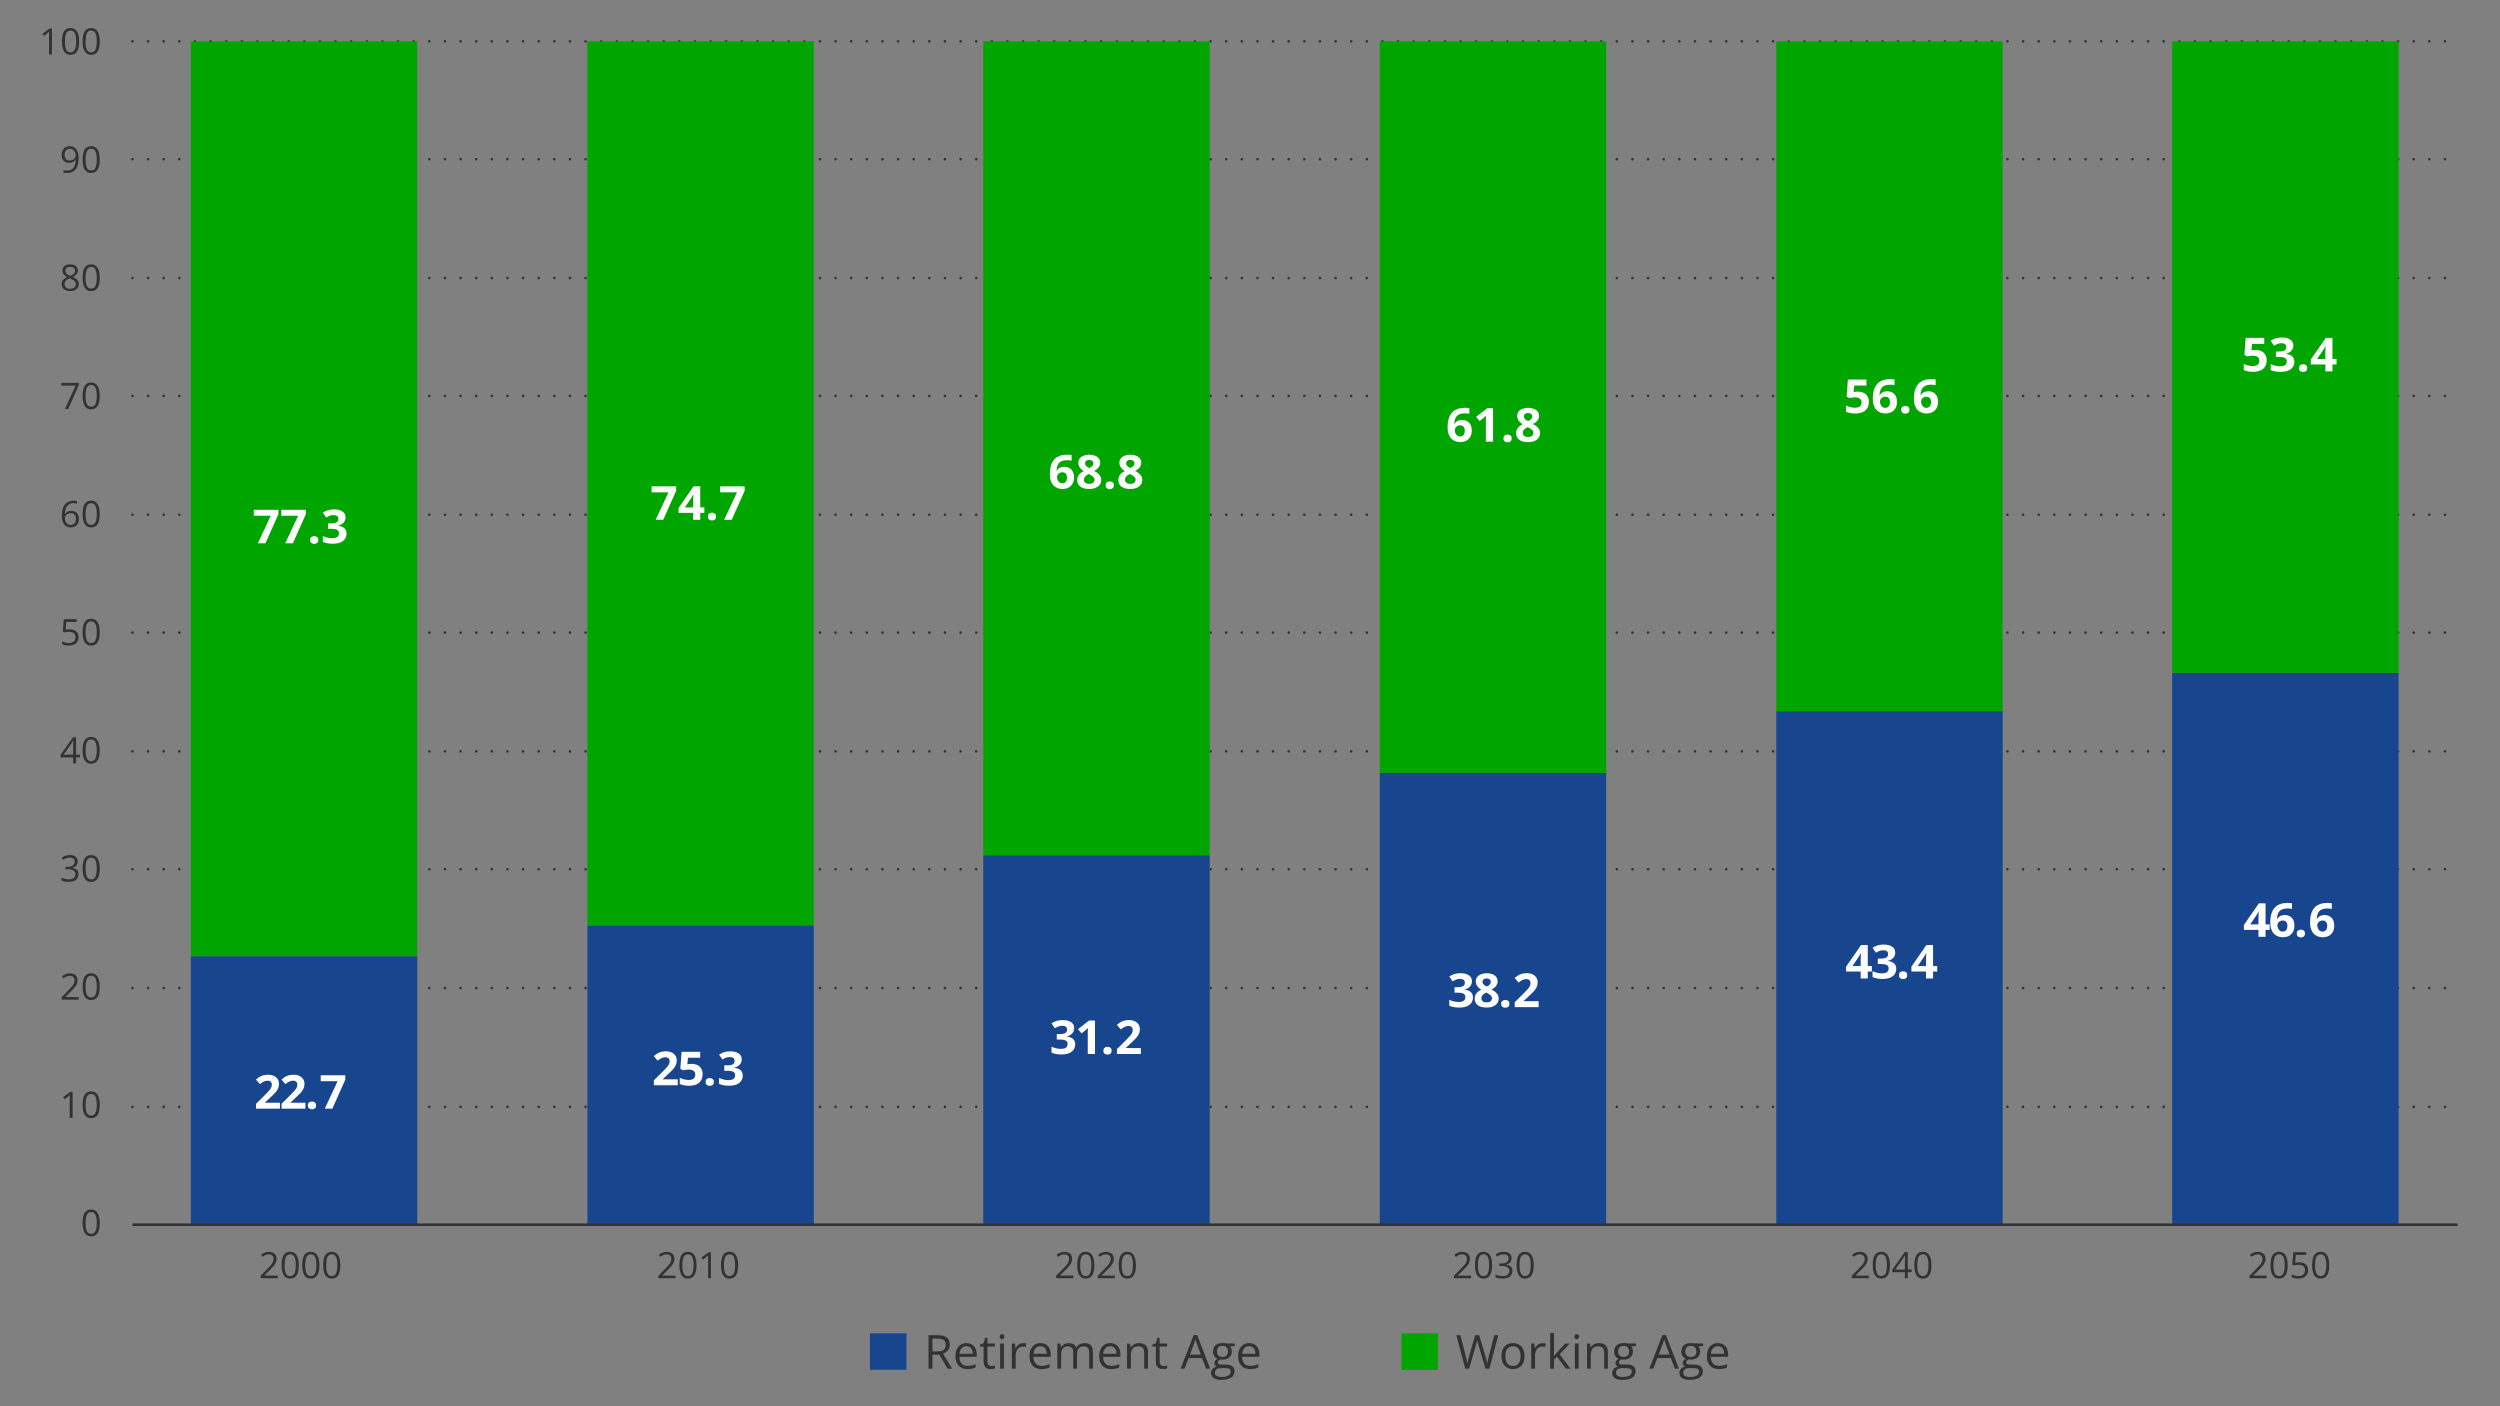 <?xml version="1.0" encoding="UTF-8"?>
<svg id="Working_Charts" data-name="Working Charts" xmlns="http://www.w3.org/2000/svg" width="960" height="540" viewBox="0 0 960 540">
  <rect x="0" y="0" width="960" height="540" fill="#808080" stroke="none"/>
  <defs>
    <style>
      .cls-1 {
        fill: #fff;
      }

      .cls-2, .cls-3 {
        fill: #17468f;
      }

      .cls-4 {
        fill: #323232;
      }

      .cls-3, .cls-5 {
        fill-rule: evenodd;
      }

      .cls-6 {
        stroke-dasharray: 0 0 0 6;
        stroke-linecap: round;
        stroke-linejoin: round;
      }

      .cls-6, .cls-7 {
        fill: none;
        stroke: #323232;
      }

      .cls-5, .cls-8 {
        fill: #00a500;
      }

      .cls-7 {
        stroke-miterlimit: 10;
      }
    </style>
  </defs>
  <path class="cls-6" d="M50.86,425.03H943.69M50.86,379.41H943.69M50.86,333.79H943.69M50.86,288.53H943.69M50.86,242.91H943.69M50.86,197.65H943.69M50.86,152.03H943.69M50.86,106.77H943.69M50.86,61.15H943.69M50.86,15.89H943.69"/>
  <path class="cls-2" d="M73.29,367.19h86.94v103.09H73.29v-103.09h0Zm152.26-11.85h86.94v114.95h-86.94v-114.95h0Zm152.02-26.94h86.94v141.89h-86.94v-141.89h0Zm152.26-31.61h86.94v173.5h-86.94v-173.5h0Zm152.26-23.71h86.94v197.21h-86.94v-197.21h0Zm152.02-14.73h86.94v211.93h-86.94v-211.93h0Z"/>
  <path class="cls-8" d="M73.29,15.89h86.94V367.19H73.29V15.89h0Zm152.26,0h86.94V355.34h-86.94V15.89h0Zm152.02,0h86.94V328.4h-86.94V15.89h0Zm152.26,0h86.94V296.79h-86.94V15.89h0Zm152.26,0h86.94V273.08h-86.94V15.89h0Zm152.02,0h86.94v242.47h-86.94V15.89h0Z"/>
  <line class="cls-7" x1="50.86" y1="470.29" x2="943.69" y2="470.29"/>
  <path class="cls-4" d="M38.3,469.61c0,.81-.06,1.54-.18,2.17s-.32,1.18-.58,1.62-.61,.78-1.03,1.01-.92,.35-1.51,.35c-.74,0-1.36-.2-1.84-.61-.49-.41-.85-.99-1.09-1.76-.24-.77-.36-1.69-.36-2.78s.11-1.98,.33-2.75c.22-.77,.57-1.36,1.05-1.77s1.12-.62,1.91-.62c.75,0,1.37,.2,1.86,.61s.85,1,1.09,1.76,.36,1.69,.36,2.77Zm-5.45,0c0,.93,.07,1.7,.21,2.32s.37,1.08,.69,1.39c.32,.31,.73,.46,1.25,.46s.93-.15,1.25-.46c.32-.31,.55-.77,.69-1.39,.14-.62,.22-1.4,.22-2.33s-.07-1.68-.21-2.3-.37-1.08-.68-1.39-.73-.47-1.26-.47-.94,.16-1.26,.47-.54,.78-.68,1.39c-.14,.62-.21,1.38-.21,2.3Z"/>
  <g>
    <path class="cls-4" d="M27.88,429.25h-1.11v-7.08c0-.27,0-.5,0-.69,0-.19,0-.37,.01-.53,0-.16,.02-.33,.03-.5-.14,.15-.27,.27-.4,.37s-.28,.23-.46,.38l-1.14,.92-.59-.77,2.71-2.08h.94v9.99Z"/>
    <path class="cls-4" d="M38.3,424.24c0,.81-.06,1.54-.18,2.17s-.32,1.18-.58,1.62-.61,.78-1.03,1.01-.92,.35-1.51,.35c-.74,0-1.36-.2-1.84-.61-.49-.41-.85-.99-1.09-1.76-.24-.77-.36-1.69-.36-2.78s.11-1.98,.33-2.75c.22-.77,.57-1.36,1.05-1.77s1.12-.62,1.91-.62c.75,0,1.37,.2,1.86,.61s.85,1,1.09,1.76,.36,1.69,.36,2.77Zm-5.45,0c0,.93,.07,1.7,.21,2.32s.37,1.08,.69,1.39c.32,.31,.73,.46,1.25,.46s.93-.15,1.25-.46c.32-.31,.55-.77,.69-1.39,.14-.62,.22-1.4,.22-2.33s-.07-1.68-.21-2.3-.37-1.08-.68-1.39-.73-.47-1.26-.47-.94,.16-1.26,.47-.54,.78-.68,1.39c-.14,.62-.21,1.38-.21,2.3Z"/>
  </g>
  <g>
    <path class="cls-4" d="M30.2,383.88h-6.55v-.95l2.67-2.71c.5-.5,.92-.95,1.25-1.34,.34-.39,.6-.78,.78-1.16s.27-.8,.27-1.25c0-.56-.17-1-.5-1.3-.34-.3-.78-.45-1.32-.45-.48,0-.9,.08-1.27,.25s-.75,.4-1.13,.7l-.61-.77c.26-.22,.55-.42,.87-.59,.31-.17,.65-.31,1-.41,.36-.1,.74-.15,1.15-.15,.62,0,1.15,.11,1.59,.32s.79,.52,1.04,.92c.24,.4,.37,.87,.37,1.42s-.1,1.02-.31,1.47-.5,.9-.88,1.35-.82,.92-1.33,1.41l-2.17,2.17v.05h5.11v1.04Z"/>
    <path class="cls-4" d="M38.3,378.87c0,.81-.06,1.54-.18,2.17s-.32,1.18-.58,1.62-.61,.78-1.03,1.01-.92,.35-1.51,.35c-.74,0-1.36-.2-1.84-.61-.49-.41-.85-.99-1.09-1.76-.24-.77-.36-1.69-.36-2.78s.11-1.98,.33-2.75c.22-.77,.57-1.36,1.05-1.77s1.12-.62,1.91-.62c.75,0,1.37,.2,1.86,.61s.85,1,1.09,1.76,.36,1.69,.36,2.77Zm-5.45,0c0,.93,.07,1.7,.21,2.32s.37,1.08,.69,1.39c.32,.31,.73,.46,1.25,.46s.93-.15,1.25-.46c.32-.31,.55-.77,.69-1.39,.14-.62,.22-1.4,.22-2.33s-.07-1.68-.21-2.3-.37-1.08-.68-1.39-.73-.47-1.26-.47-.94,.16-1.26,.47-.54,.78-.68,1.39c-.14,.62-.21,1.38-.21,2.3Z"/>
  </g>
  <g>
    <path class="cls-4" d="M29.83,330.85c0,.45-.09,.83-.26,1.16s-.42,.6-.72,.8-.67,.35-1.09,.43v.05c.79,.1,1.39,.36,1.79,.77,.4,.41,.6,.95,.6,1.61,0,.58-.14,1.09-.41,1.54-.27,.45-.69,.8-1.24,1.05-.56,.25-1.27,.38-2.14,.38-.53,0-1.02-.04-1.47-.13-.45-.08-.88-.22-1.29-.42v-1.07c.42,.21,.87,.37,1.35,.48s.96,.17,1.42,.17c.91,0,1.57-.18,1.98-.54s.61-.86,.61-1.49c0-.43-.11-.78-.34-1.05-.22-.27-.55-.46-.97-.59-.42-.13-.93-.19-1.52-.19h-1v-.97h1c.54,0,1-.08,1.38-.24s.67-.38,.87-.67c.2-.29,.3-.63,.3-1.03,0-.51-.17-.9-.51-1.17s-.79-.41-1.37-.41c-.36,0-.68,.04-.97,.11s-.57,.17-.82,.3-.51,.28-.77,.44l-.57-.78c.36-.28,.81-.53,1.33-.73s1.12-.31,1.78-.31c1.02,0,1.79,.23,2.3,.7s.77,1.06,.77,1.78Z"/>
    <path class="cls-4" d="M38.3,333.5c0,.81-.06,1.54-.18,2.17s-.32,1.18-.58,1.62-.61,.78-1.03,1.01-.92,.35-1.51,.35c-.74,0-1.36-.2-1.84-.61-.49-.41-.85-.99-1.09-1.76-.24-.77-.36-1.69-.36-2.78s.11-1.98,.33-2.75c.22-.77,.57-1.36,1.05-1.77s1.12-.62,1.91-.62c.75,0,1.37,.2,1.86,.61s.85,1,1.09,1.76,.36,1.69,.36,2.77Zm-5.45,0c0,.93,.07,1.7,.21,2.32s.37,1.08,.69,1.39c.32,.31,.73,.46,1.25,.46s.93-.15,1.25-.46c.32-.31,.55-.77,.69-1.39,.14-.62,.22-1.4,.22-2.33s-.07-1.68-.21-2.3-.37-1.08-.68-1.39-.73-.47-1.26-.47-.94,.16-1.26,.47-.54,.78-.68,1.39c-.14,.62-.21,1.38-.21,2.3Z"/>
  </g>
  <g>
    <path class="cls-4" d="M30.7,290.83h-1.5v2.32h-1.11v-2.32h-4.83v-.96l4.76-6.77h1.18v6.71h1.5v1.03Zm-2.6-1.03v-3.27c0-.25,0-.48,0-.68s.01-.39,.02-.57,.02-.34,.02-.5c0-.16,.01-.32,.02-.47h-.05c-.09,.18-.19,.38-.3,.58-.11,.2-.22,.38-.34,.54l-3.08,4.37h3.71Z"/>
    <path class="cls-4" d="M38.3,288.13c0,.81-.06,1.54-.18,2.17s-.32,1.18-.58,1.62-.61,.78-1.03,1.01-.92,.35-1.51,.35c-.74,0-1.36-.2-1.84-.61-.49-.41-.85-.99-1.09-1.76-.24-.77-.36-1.69-.36-2.78s.11-1.98,.33-2.75c.22-.77,.57-1.36,1.05-1.77s1.12-.62,1.91-.62c.75,0,1.37,.2,1.86,.61s.85,1,1.09,1.76,.36,1.69,.36,2.77Zm-5.45,0c0,.93,.07,1.7,.21,2.32s.37,1.08,.69,1.39c.32,.31,.73,.46,1.25,.46s.93-.15,1.25-.46c.32-.31,.55-.77,.69-1.39,.14-.62,.22-1.4,.22-2.33s-.07-1.68-.21-2.3-.37-1.08-.68-1.39-.73-.47-1.26-.47-.94,.16-1.26,.47-.54,.78-.68,1.39c-.14,.62-.21,1.38-.21,2.3Z"/>
  </g>
  <g>
    <path class="cls-4" d="M26.81,241.66c.68,0,1.27,.12,1.77,.35s.89,.56,1.17,1c.28,.44,.41,.97,.41,1.59,0,.68-.15,1.27-.44,1.77s-.72,.88-1.28,1.14-1.22,.4-2,.4c-.52,0-1-.05-1.45-.14s-.82-.23-1.13-.41v-1.08c.33,.2,.74,.36,1.21,.48s.93,.18,1.38,.18c.51,0,.95-.08,1.33-.24,.38-.16,.68-.41,.89-.74,.21-.33,.32-.75,.32-1.25,0-.67-.2-1.18-.61-1.54-.41-.36-1.05-.54-1.93-.54-.28,0-.59,.02-.93,.07s-.62,.1-.83,.15l-.57-.38,.38-4.69h4.97v1.04h-4l-.25,3.01c.17-.04,.4-.07,.67-.11s.58-.06,.93-.06Z"/>
    <path class="cls-4" d="M38.3,242.76c0,.81-.06,1.54-.18,2.17s-.32,1.18-.58,1.62-.61,.78-1.03,1.01-.92,.35-1.51,.35c-.74,0-1.36-.2-1.84-.61-.49-.41-.85-.99-1.09-1.76-.24-.77-.36-1.69-.36-2.78s.11-1.98,.33-2.75c.22-.77,.57-1.36,1.05-1.77s1.12-.62,1.91-.62c.75,0,1.37,.2,1.86,.61s.85,1,1.09,1.76,.36,1.69,.36,2.77Zm-5.45,0c0,.93,.07,1.7,.21,2.32s.37,1.08,.69,1.39c.32,.31,.73,.46,1.25,.46s.93-.15,1.25-.46c.32-.31,.55-.77,.69-1.39,.14-.62,.22-1.4,.22-2.33s-.07-1.68-.21-2.3-.37-1.08-.68-1.39-.73-.47-1.26-.47-.94,.16-1.26,.47-.54,.78-.68,1.39c-.14,.62-.21,1.38-.21,2.3Z"/>
  </g>
  <g>
    <path class="cls-4" d="M23.75,198.13c0-.6,.04-1.19,.13-1.76,.08-.57,.23-1.11,.43-1.6s.47-.93,.82-1.3,.78-.67,1.3-.88c.52-.21,1.14-.32,1.86-.32,.21,0,.43,.01,.66,.03s.43,.05,.59,.1v.98c-.17-.06-.36-.1-.58-.13-.22-.03-.43-.04-.65-.04-.85,0-1.51,.18-2,.55-.48,.37-.83,.87-1.05,1.5s-.34,1.34-.37,2.13h.08c.14-.23,.32-.43,.54-.62s.48-.33,.8-.44c.31-.11,.67-.16,1.09-.16,.58,0,1.09,.12,1.53,.36,.44,.24,.77,.58,1.01,1.03,.24,.45,.36,1,.36,1.64,0,.69-.13,1.28-.38,1.78s-.62,.89-1.09,1.16c-.47,.27-1.03,.41-1.69,.41-.49,0-.94-.09-1.35-.28s-.77-.46-1.07-.83c-.3-.37-.54-.83-.71-1.38s-.25-1.19-.25-1.92Zm3.36,3.45c.62,0,1.12-.2,1.49-.59s.56-1,.56-1.8c0-.66-.17-1.18-.5-1.56s-.83-.57-1.5-.57c-.46,0-.85,.09-1.19,.28s-.6,.43-.79,.71-.28,.58-.28,.88,.04,.61,.13,.92c.09,.31,.22,.6,.41,.86s.41,.48,.69,.64,.6,.24,.98,.24Z"/>
    <path class="cls-4" d="M38.3,197.39c0,.81-.06,1.54-.18,2.17s-.32,1.18-.58,1.62-.61,.78-1.03,1.01-.92,.35-1.51,.35c-.74,0-1.36-.2-1.84-.61-.49-.41-.85-.99-1.09-1.76-.24-.77-.36-1.69-.36-2.78s.11-1.98,.33-2.75c.22-.77,.57-1.36,1.05-1.77s1.12-.62,1.91-.62c.75,0,1.37,.2,1.86,.61s.85,1,1.09,1.76,.36,1.69,.36,2.77Zm-5.45,0c0,.93,.07,1.7,.21,2.32s.37,1.08,.69,1.39c.32,.31,.73,.46,1.25,.46s.93-.15,1.25-.46c.32-.31,.55-.77,.69-1.39,.14-.62,.22-1.4,.22-2.33s-.07-1.68-.21-2.3-.37-1.08-.68-1.39-.73-.47-1.26-.47-.94,.16-1.26,.47-.54,.78-.68,1.39c-.14,.62-.21,1.38-.21,2.3Z"/>
  </g>
  <g>
    <path class="cls-4" d="M24.94,157.03l4.1-8.96h-5.45v-1.04h6.67v.88l-4.07,9.12h-1.24Z"/>
    <path class="cls-4" d="M38.3,152.02c0,.81-.06,1.54-.18,2.17s-.32,1.18-.58,1.62-.61,.78-1.03,1.01-.92,.35-1.51,.35c-.74,0-1.36-.2-1.84-.61-.49-.41-.85-.99-1.09-1.76-.24-.77-.36-1.69-.36-2.78s.11-1.98,.33-2.75c.22-.77,.57-1.36,1.05-1.77s1.12-.62,1.91-.62c.75,0,1.37,.2,1.86,.61s.85,1,1.09,1.76,.36,1.69,.36,2.77Zm-5.45,0c0,.93,.07,1.7,.21,2.32s.37,1.08,.69,1.39c.32,.31,.73,.46,1.25,.46s.93-.15,1.25-.46c.32-.31,.55-.77,.69-1.39,.14-.62,.22-1.4,.22-2.33s-.07-1.68-.21-2.3-.37-1.08-.68-1.39-.73-.47-1.26-.47-.94,.16-1.26,.47-.54,.78-.68,1.39c-.14,.62-.21,1.38-.21,2.3Z"/>
  </g>
  <g>
    <path class="cls-4" d="M26.95,101.52c.58,0,1.09,.09,1.54,.27s.8,.45,1.05,.8c.25,.35,.38,.79,.38,1.3,0,.41-.09,.76-.26,1.06-.17,.3-.41,.57-.71,.79s-.62,.43-.98,.6c.43,.2,.81,.42,1.16,.66,.34,.25,.62,.54,.82,.87s.3,.73,.3,1.18c0,.56-.14,1.04-.41,1.45-.27,.41-.65,.72-1.14,.94s-1.06,.33-1.72,.33c-.71,0-1.31-.11-1.8-.32-.5-.21-.87-.52-1.13-.92-.26-.4-.39-.88-.39-1.44,0-.46,.1-.86,.29-1.2s.46-.63,.78-.88,.68-.45,1.06-.62c-.33-.18-.64-.39-.91-.62-.28-.23-.49-.5-.66-.82-.16-.31-.24-.68-.24-1.09,0-.51,.13-.94,.39-1.29,.26-.35,.61-.62,1.06-.81,.45-.18,.96-.28,1.52-.28Zm-2.17,7.61c0,.51,.18,.93,.54,1.26s.9,.5,1.63,.5,1.23-.17,1.61-.5,.57-.76,.57-1.3c0-.33-.09-.63-.26-.88s-.42-.48-.74-.68-.7-.38-1.13-.55l-.25-.09c-.42,.17-.78,.37-1.07,.58-.29,.21-.52,.45-.67,.72s-.23,.58-.23,.94Zm2.16-6.68c-.54,0-.98,.13-1.32,.39s-.51,.63-.51,1.11c0,.35,.08,.64,.25,.88,.17,.24,.39,.44,.68,.62s.61,.33,.96,.48c.35-.15,.65-.31,.92-.48s.48-.38,.64-.63,.23-.53,.23-.87c0-.48-.17-.85-.51-1.11-.34-.26-.79-.38-1.34-.38Z"/>
    <path class="cls-4" d="M38.3,106.65c0,.81-.06,1.54-.18,2.17s-.32,1.18-.58,1.62-.61,.78-1.03,1.01-.92,.35-1.51,.35c-.74,0-1.36-.2-1.84-.61-.49-.41-.85-.99-1.09-1.76-.24-.77-.36-1.69-.36-2.78s.11-1.98,.33-2.75c.22-.77,.57-1.36,1.05-1.77s1.12-.62,1.91-.62c.75,0,1.37,.2,1.86,.61s.85,1,1.09,1.76,.36,1.69,.36,2.77Zm-5.45,0c0,.93,.07,1.7,.21,2.32s.37,1.08,.69,1.39c.32,.31,.73,.46,1.25,.46s.93-.15,1.25-.46c.32-.31,.55-.77,.69-1.39,.14-.62,.22-1.4,.22-2.33s-.07-1.68-.21-2.3-.37-1.08-.68-1.39-.73-.47-1.26-.47-.94,.16-1.26,.47-.54,.78-.68,1.39c-.14,.62-.21,1.38-.21,2.3Z"/>
  </g>
  <g>
    <path class="cls-4" d="M30.21,60.55c0,.61-.04,1.2-.13,1.77-.08,.57-.23,1.11-.43,1.61-.2,.5-.48,.93-.82,1.31s-.78,.67-1.3,.88c-.52,.21-1.15,.32-1.87,.32-.2,0-.42-.01-.67-.04s-.46-.06-.62-.11v-.98c.17,.06,.37,.11,.59,.14s.45,.05,.67,.05c.85,0,1.52-.18,2.01-.55s.84-.87,1.05-1.5,.33-1.34,.36-2.13h-.08c-.14,.22-.32,.42-.54,.6-.22,.18-.49,.33-.8,.44s-.68,.17-1.1,.17c-.58,0-1.08-.12-1.51-.36-.43-.24-.77-.58-1.01-1.03-.24-.45-.36-1-.36-1.63,0-.69,.13-1.28,.39-1.79,.26-.5,.63-.89,1.1-1.17s1.03-.41,1.67-.41c.49,0,.94,.09,1.35,.28s.77,.47,1.07,.84c.3,.37,.54,.83,.71,1.38,.17,.55,.25,1.18,.25,1.91Zm-3.38-3.44c-.61,0-1.1,.2-1.47,.59-.38,.4-.56,.99-.56,1.79,0,.66,.16,1.18,.49,1.57s.82,.57,1.5,.57c.46,0,.87-.09,1.21-.28,.34-.19,.6-.42,.79-.71,.18-.29,.28-.58,.28-.88s-.04-.61-.13-.92c-.09-.31-.22-.6-.41-.86s-.41-.47-.69-.64-.61-.24-.98-.24Z"/>
    <path class="cls-4" d="M38.3,61.28c0,.81-.06,1.54-.18,2.17s-.32,1.18-.58,1.62-.61,.78-1.03,1.01-.92,.35-1.51,.35c-.74,0-1.36-.2-1.84-.61-.49-.41-.85-.99-1.09-1.76-.24-.77-.36-1.69-.36-2.78s.11-1.98,.33-2.75c.22-.77,.57-1.36,1.05-1.77s1.12-.62,1.91-.62c.75,0,1.37,.2,1.86,.61s.85,1,1.09,1.76,.36,1.69,.36,2.77Zm-5.45,0c0,.93,.07,1.7,.21,2.32s.37,1.08,.69,1.39c.32,.31,.73,.46,1.25,.46s.93-.15,1.25-.46c.32-.31,.55-.77,.69-1.39,.14-.62,.22-1.4,.22-2.33s-.07-1.68-.21-2.3-.37-1.08-.68-1.39-.73-.47-1.26-.47-.94,.16-1.26,.47-.54,.78-.68,1.39c-.14,.62-.21,1.38-.21,2.3Z"/>
  </g>
  <g>
    <path class="cls-4" d="M19.95,20.92h-1.11v-7.08c0-.27,0-.5,0-.69,0-.19,0-.37,.01-.53,0-.16,.02-.33,.03-.5-.14,.15-.27,.27-.4,.37s-.28,.23-.46,.38l-1.14,.92-.59-.77,2.71-2.08h.94v9.99Z"/>
    <path class="cls-4" d="M30.38,15.91c0,.81-.06,1.54-.18,2.17s-.32,1.18-.58,1.62-.61,.78-1.03,1.01-.92,.35-1.51,.35c-.74,0-1.36-.2-1.84-.61-.49-.41-.85-.99-1.09-1.76-.24-.77-.36-1.69-.36-2.78s.11-1.98,.33-2.75c.22-.77,.57-1.36,1.05-1.77s1.12-.62,1.91-.62c.75,0,1.37,.2,1.86,.61s.85,1,1.09,1.76,.36,1.69,.36,2.77Zm-5.45,0c0,.93,.07,1.7,.21,2.32s.37,1.08,.69,1.39c.32,.31,.73,.46,1.25,.46s.93-.15,1.25-.46c.32-.31,.55-.77,.69-1.39,.14-.62,.22-1.4,.22-2.33s-.07-1.68-.21-2.3-.37-1.08-.68-1.39-.73-.47-1.26-.47-.94,.16-1.26,.47-.54,.78-.68,1.39c-.14,.62-.21,1.38-.21,2.3Z"/>
    <path class="cls-4" d="M38.3,15.91c0,.81-.06,1.54-.18,2.17s-.32,1.18-.58,1.62-.61,.78-1.03,1.01-.92,.35-1.51,.35c-.74,0-1.36-.2-1.84-.61-.49-.41-.85-.99-1.09-1.76-.24-.77-.36-1.69-.36-2.78s.11-1.98,.33-2.75c.22-.77,.57-1.36,1.05-1.77s1.12-.62,1.91-.62c.75,0,1.37,.2,1.86,.61s.85,1,1.09,1.76,.36,1.69,.36,2.77Zm-5.45,0c0,.93,.07,1.7,.21,2.32s.37,1.08,.69,1.39c.32,.31,.73,.46,1.25,.46s.93-.15,1.25-.46c.32-.31,.55-.77,.69-1.39,.14-.62,.22-1.4,.22-2.33s-.07-1.68-.21-2.3-.37-1.08-.68-1.39-.73-.47-1.26-.47-.94,.16-1.26,.47-.54,.78-.68,1.39c-.14,.62-.21,1.38-.21,2.3Z"/>
  </g>
  <g>
    <path class="cls-4" d="M106.62,490.84h-6.55v-.95l2.67-2.71c.5-.5,.92-.95,1.25-1.34,.34-.39,.6-.78,.78-1.16s.27-.8,.27-1.25c0-.56-.17-1-.5-1.3-.34-.3-.78-.45-1.32-.45-.48,0-.9,.08-1.27,.25s-.75,.4-1.13,.7l-.61-.77c.26-.22,.55-.42,.87-.59,.31-.17,.65-.31,1-.41,.36-.1,.74-.15,1.15-.15,.62,0,1.15,.11,1.59,.32s.79,.52,1.04,.92c.24,.4,.37,.87,.37,1.42s-.1,1.02-.31,1.47-.5,.9-.88,1.35-.82,.92-1.33,1.41l-2.17,2.17v.05h5.11v1.04Z"/>
    <path class="cls-4" d="M114.72,485.83c0,.81-.06,1.54-.18,2.17s-.32,1.18-.58,1.62-.61,.78-1.03,1.01-.92,.35-1.51,.35c-.74,0-1.36-.2-1.84-.61-.49-.41-.85-.99-1.09-1.76-.24-.77-.36-1.69-.36-2.78s.11-1.98,.33-2.75c.22-.77,.57-1.36,1.05-1.77s1.12-.62,1.91-.62c.75,0,1.37,.2,1.86,.61s.85,1,1.09,1.76,.36,1.69,.36,2.77Zm-5.45,0c0,.93,.07,1.7,.21,2.32s.37,1.08,.69,1.39c.32,.31,.73,.46,1.25,.46s.93-.15,1.25-.46c.32-.31,.55-.77,.69-1.39,.14-.62,.22-1.4,.22-2.33s-.07-1.68-.21-2.3-.37-1.08-.68-1.39-.73-.47-1.26-.47-.94,.16-1.26,.47-.54,.78-.68,1.39c-.14,.62-.21,1.38-.21,2.3Z"/>
    <path class="cls-4" d="M122.64,485.83c0,.81-.06,1.54-.18,2.17s-.32,1.18-.58,1.62-.61,.78-1.03,1.01-.92,.35-1.51,.35c-.74,0-1.36-.2-1.84-.61-.49-.41-.85-.99-1.09-1.76-.24-.77-.36-1.69-.36-2.78s.11-1.98,.33-2.75c.22-.77,.57-1.36,1.05-1.77s1.12-.62,1.91-.62c.75,0,1.37,.2,1.86,.61s.85,1,1.09,1.76,.36,1.69,.36,2.77Zm-5.45,0c0,.93,.07,1.7,.21,2.32s.37,1.08,.69,1.39c.32,.31,.73,.46,1.25,.46s.93-.15,1.25-.46c.32-.31,.55-.77,.69-1.39,.14-.62,.22-1.4,.22-2.33s-.07-1.68-.21-2.3-.37-1.08-.68-1.39-.73-.47-1.26-.47-.94,.16-1.26,.47-.54,.78-.68,1.39c-.14,.62-.21,1.38-.21,2.3Z"/>
    <path class="cls-4" d="M130.69,485.83c0,.81-.06,1.54-.18,2.17s-.32,1.18-.58,1.62-.61,.78-1.03,1.01-.92,.35-1.51,.35c-.74,0-1.36-.2-1.84-.61-.49-.41-.85-.99-1.09-1.76-.24-.77-.36-1.69-.36-2.78s.11-1.98,.33-2.75c.22-.77,.57-1.36,1.05-1.77s1.12-.62,1.91-.62c.75,0,1.37,.2,1.86,.61s.85,1,1.09,1.76,.36,1.69,.36,2.77Zm-5.45,0c0,.93,.07,1.7,.21,2.32s.37,1.08,.69,1.39c.32,.31,.73,.46,1.25,.46s.93-.15,1.25-.46c.32-.31,.55-.77,.69-1.39,.14-.62,.22-1.4,.22-2.33s-.07-1.68-.21-2.3-.37-1.08-.68-1.39-.73-.47-1.26-.47-.94,.16-1.26,.47-.54,.78-.68,1.39c-.14,.62-.21,1.38-.21,2.3Z"/>
  </g>
  <g>
    <path class="cls-4" d="M259.37,490.84h-6.55v-.95l2.67-2.71c.5-.5,.92-.95,1.25-1.34,.34-.39,.6-.78,.78-1.16s.27-.8,.27-1.25c0-.56-.17-1-.5-1.3-.34-.3-.78-.45-1.32-.45-.48,0-.9,.08-1.27,.25s-.75,.4-1.13,.7l-.61-.77c.26-.22,.55-.42,.87-.59,.31-.17,.65-.31,1-.41,.36-.1,.74-.15,1.15-.15,.62,0,1.15,.11,1.59,.32s.79,.52,1.04,.92c.24,.4,.37,.87,.37,1.42s-.1,1.02-.31,1.47-.5,.9-.88,1.35-.82,.92-1.33,1.41l-2.17,2.17v.05h5.11v1.04Z"/>
    <path class="cls-4" d="M267.47,485.83c0,.81-.06,1.54-.18,2.17s-.32,1.18-.58,1.62-.61,.78-1.03,1.01-.92,.35-1.51,.35c-.74,0-1.36-.2-1.84-.61-.49-.41-.85-.99-1.09-1.76-.24-.77-.36-1.69-.36-2.78s.11-1.98,.33-2.75c.22-.77,.57-1.36,1.05-1.77s1.12-.62,1.91-.62c.75,0,1.37,.2,1.86,.61s.85,1,1.09,1.76,.36,1.69,.36,2.77Zm-5.45,0c0,.93,.07,1.7,.21,2.32s.37,1.08,.69,1.39c.32,.31,.73,.46,1.25,.46s.93-.15,1.25-.46c.32-.31,.55-.77,.69-1.39,.14-.62,.22-1.4,.22-2.33s-.07-1.68-.21-2.3-.37-1.08-.68-1.39-.73-.47-1.26-.47-.94,.16-1.26,.47-.54,.78-.68,1.39c-.14,.62-.21,1.38-.21,2.3Z"/>
    <path class="cls-4" d="M273.01,490.84h-1.11v-7.08c0-.27,0-.5,0-.69,0-.19,0-.37,.01-.53,0-.16,.02-.33,.03-.5-.14,.15-.27,.27-.4,.37s-.28,.23-.46,.38l-1.14,.92-.59-.77,2.71-2.08h.94v9.99Z"/>
    <path class="cls-4" d="M283.44,485.83c0,.81-.06,1.54-.18,2.17s-.32,1.18-.58,1.62-.61,.78-1.03,1.01-.92,.35-1.51,.35c-.74,0-1.36-.2-1.84-.61-.49-.41-.85-.99-1.09-1.76-.24-.77-.36-1.69-.36-2.78s.11-1.98,.33-2.75c.22-.77,.57-1.36,1.05-1.77s1.12-.62,1.91-.62c.75,0,1.37,.2,1.86,.61s.85,1,1.09,1.76,.36,1.69,.36,2.77Zm-5.45,0c0,.93,.07,1.7,.21,2.32s.37,1.08,.69,1.39c.32,.31,.73,.46,1.25,.46s.93-.15,1.25-.46c.32-.31,.55-.77,.69-1.39,.14-.62,.22-1.4,.22-2.33s-.07-1.68-.21-2.3-.37-1.08-.68-1.39-.73-.47-1.26-.47-.94,.16-1.26,.47-.54,.78-.68,1.39c-.14,.62-.21,1.38-.21,2.3Z"/>
  </g>
  <g>
    <path class="cls-4" d="M412.12,490.84h-6.55v-.95l2.67-2.71c.5-.5,.92-.95,1.25-1.34,.34-.39,.6-.78,.78-1.16s.27-.8,.27-1.25c0-.56-.17-1-.5-1.3-.34-.3-.78-.45-1.32-.45-.48,0-.9,.08-1.27,.25s-.75,.4-1.13,.7l-.61-.77c.26-.22,.55-.42,.87-.59,.31-.17,.65-.31,1-.41,.36-.1,.74-.15,1.15-.15,.62,0,1.15,.11,1.59,.32s.79,.52,1.04,.92c.24,.4,.37,.87,.37,1.42s-.1,1.02-.31,1.47-.5,.9-.88,1.35-.82,.92-1.33,1.41l-2.17,2.17v.05h5.11v1.04Z"/>
    <path class="cls-4" d="M420.22,485.83c0,.81-.06,1.54-.18,2.17s-.32,1.18-.58,1.62-.61,.78-1.03,1.01-.92,.35-1.51,.35c-.74,0-1.36-.2-1.84-.61-.49-.41-.85-.99-1.09-1.76-.24-.77-.36-1.69-.36-2.78s.11-1.98,.33-2.75c.22-.77,.57-1.36,1.05-1.77s1.12-.62,1.91-.62c.75,0,1.37,.2,1.86,.61s.85,1,1.09,1.76,.36,1.69,.36,2.77Zm-5.45,0c0,.93,.07,1.7,.21,2.32s.37,1.08,.69,1.39c.32,.31,.73,.46,1.25,.46s.93-.15,1.25-.46c.32-.31,.55-.77,.69-1.39,.14-.62,.22-1.4,.22-2.33s-.07-1.68-.21-2.3-.37-1.08-.68-1.39-.73-.47-1.26-.47-.94,.16-1.26,.47-.54,.78-.68,1.39c-.14,.62-.21,1.38-.21,2.3Z"/>
    <path class="cls-4" d="M428.09,490.84h-6.55v-.95l2.67-2.71c.5-.5,.92-.95,1.25-1.34,.34-.39,.6-.78,.78-1.16s.27-.8,.27-1.25c0-.56-.17-1-.5-1.3-.34-.3-.78-.45-1.32-.45-.48,0-.9,.08-1.27,.25s-.75,.4-1.13,.7l-.61-.77c.26-.22,.55-.42,.87-.59,.31-.17,.65-.31,1-.41,.36-.1,.74-.15,1.15-.15,.62,0,1.15,.11,1.59,.32s.79,.52,1.04,.92c.24,.4,.37,.87,.37,1.42s-.1,1.02-.31,1.47-.5,.9-.88,1.35-.82,.92-1.33,1.41l-2.17,2.17v.05h5.11v1.04Z"/>
    <path class="cls-4" d="M436.19,485.83c0,.81-.06,1.54-.18,2.17s-.32,1.18-.58,1.62-.61,.78-1.03,1.01-.92,.35-1.51,.35c-.74,0-1.36-.2-1.84-.61-.49-.41-.85-.99-1.09-1.76-.24-.77-.36-1.69-.36-2.78s.11-1.98,.33-2.75c.22-.77,.57-1.36,1.05-1.77s1.12-.62,1.91-.62c.75,0,1.37,.2,1.86,.61s.85,1,1.09,1.76,.36,1.69,.36,2.77Zm-5.45,0c0,.93,.07,1.7,.21,2.32s.37,1.08,.69,1.39c.32,.31,.73,.46,1.25,.46s.93-.15,1.25-.46c.32-.31,.55-.77,.69-1.39,.14-.62,.22-1.4,.22-2.33s-.07-1.68-.21-2.3-.37-1.08-.68-1.39-.73-.47-1.26-.47-.94,.16-1.26,.47-.54,.78-.68,1.39c-.14,.62-.21,1.38-.21,2.3Z"/>
  </g>
  <g>
    <path class="cls-4" d="M564.87,490.84h-6.55v-.95l2.67-2.71c.5-.5,.92-.95,1.25-1.34,.34-.39,.6-.78,.78-1.16s.27-.8,.27-1.25c0-.56-.17-1-.5-1.3-.34-.3-.78-.45-1.32-.45-.48,0-.9,.08-1.27,.25s-.75,.4-1.13,.7l-.61-.77c.26-.22,.55-.42,.87-.59,.31-.17,.65-.31,1-.41,.36-.1,.74-.15,1.15-.15,.62,0,1.15,.11,1.59,.32s.79,.52,1.04,.92c.24,.4,.37,.87,.37,1.42s-.1,1.02-.31,1.47-.5,.9-.88,1.35-.82,.92-1.33,1.41l-2.17,2.17v.05h5.11v1.04Z"/>
    <path class="cls-4" d="M572.97,485.83c0,.81-.06,1.54-.18,2.17s-.32,1.18-.58,1.62-.61,.78-1.03,1.01-.92,.35-1.51,.35c-.74,0-1.36-.2-1.84-.61-.49-.41-.85-.99-1.09-1.76-.24-.77-.36-1.69-.36-2.78s.11-1.98,.33-2.75c.22-.77,.57-1.36,1.05-1.77s1.12-.62,1.91-.62c.75,0,1.37,.2,1.86,.61s.85,1,1.09,1.76,.36,1.69,.36,2.77Zm-5.45,0c0,.93,.07,1.7,.21,2.32s.37,1.08,.69,1.39c.32,.31,.73,.46,1.25,.46s.93-.15,1.25-.46c.32-.31,.55-.77,.69-1.39,.14-.62,.22-1.4,.22-2.33s-.07-1.68-.21-2.3-.37-1.08-.68-1.39-.73-.47-1.26-.47-.94,.16-1.26,.47-.54,.78-.68,1.39c-.14,.62-.21,1.38-.21,2.3Z"/>
    <path class="cls-4" d="M580.46,483.18c0,.45-.09,.83-.26,1.16s-.42,.6-.72,.8-.67,.35-1.09,.43v.05c.79,.1,1.39,.36,1.79,.77,.4,.41,.6,.95,.6,1.61,0,.58-.14,1.09-.41,1.54-.27,.45-.69,.8-1.24,1.05-.56,.25-1.27,.38-2.14,.38-.53,0-1.02-.04-1.47-.13-.45-.08-.88-.22-1.29-.42v-1.07c.42,.21,.87,.37,1.35,.48s.96,.17,1.42,.17c.91,0,1.57-.18,1.98-.54s.61-.86,.61-1.49c0-.43-.11-.78-.34-1.05-.22-.27-.55-.46-.97-.59-.42-.13-.93-.19-1.52-.19h-1v-.97h1c.54,0,1-.08,1.38-.24s.67-.38,.87-.67c.2-.29,.3-.63,.3-1.03,0-.51-.17-.9-.51-1.17s-.79-.41-1.37-.41c-.36,0-.68,.04-.97,.11s-.57,.17-.82,.3-.51,.28-.77,.44l-.57-.78c.36-.28,.81-.53,1.33-.73s1.12-.31,1.78-.31c1.02,0,1.79,.23,2.3,.7s.77,1.06,.77,1.78Z"/>
    <path class="cls-4" d="M588.94,485.83c0,.81-.06,1.54-.18,2.17s-.32,1.18-.58,1.62-.61,.78-1.03,1.01-.92,.35-1.51,.35c-.74,0-1.36-.2-1.84-.61-.49-.41-.85-.99-1.09-1.76-.24-.77-.36-1.69-.36-2.78s.11-1.98,.33-2.75c.22-.77,.57-1.36,1.05-1.77s1.12-.62,1.91-.62c.75,0,1.37,.2,1.86,.61s.85,1,1.09,1.76,.36,1.69,.36,2.77Zm-5.45,0c0,.93,.07,1.7,.21,2.32s.37,1.08,.69,1.39c.32,.31,.73,.46,1.25,.46s.93-.15,1.25-.46c.32-.31,.55-.77,.69-1.39,.14-.62,.22-1.4,.22-2.33s-.07-1.68-.21-2.3-.37-1.08-.68-1.39-.73-.47-1.26-.47-.94,.16-1.26,.47-.54,.78-.68,1.39c-.14,.62-.21,1.38-.21,2.3Z"/>
  </g>
  <g>
    <path class="cls-4" d="M717.61,490.84h-6.55v-.95l2.67-2.71c.5-.5,.92-.95,1.25-1.34,.34-.39,.6-.78,.78-1.16s.27-.8,.27-1.25c0-.56-.17-1-.5-1.3-.34-.3-.78-.45-1.32-.45-.48,0-.9,.08-1.27,.25s-.75,.4-1.13,.7l-.61-.77c.26-.22,.55-.42,.87-.59,.31-.17,.65-.31,1-.41,.36-.1,.74-.15,1.15-.15,.62,0,1.15,.11,1.59,.32s.79,.52,1.04,.92c.24,.4,.37,.87,.37,1.42s-.1,1.02-.31,1.47-.5,.9-.88,1.35-.82,.92-1.33,1.41l-2.17,2.17v.05h5.11v1.04Z"/>
    <path class="cls-4" d="M725.72,485.83c0,.81-.06,1.54-.18,2.17s-.32,1.18-.58,1.62-.61,.78-1.03,1.01-.92,.35-1.51,.35c-.74,0-1.36-.2-1.84-.61-.49-.41-.85-.99-1.09-1.76-.24-.77-.36-1.69-.36-2.78s.11-1.98,.33-2.75c.22-.77,.57-1.36,1.05-1.77s1.12-.62,1.91-.62c.75,0,1.37,.2,1.86,.61s.85,1,1.09,1.76,.36,1.69,.36,2.77Zm-5.45,0c0,.93,.07,1.7,.21,2.32s.37,1.08,.69,1.39c.32,.31,.73,.46,1.25,.46s.93-.15,1.25-.46c.32-.31,.55-.77,.69-1.39,.14-.62,.22-1.4,.22-2.33s-.07-1.68-.21-2.3-.37-1.08-.68-1.39-.73-.47-1.26-.47-.94,.16-1.26,.47-.54,.78-.68,1.39c-.14,.62-.21,1.38-.21,2.3Z"/>
    <path class="cls-4" d="M734.08,488.53h-1.5v2.32h-1.11v-2.32h-4.83v-.96l4.76-6.77h1.18v6.71h1.5v1.03Zm-2.6-1.03v-3.27c0-.25,0-.48,0-.68s.01-.39,.02-.57,.02-.34,.02-.5c0-.16,.01-.32,.02-.47h-.05c-.09,.18-.19,.38-.3,.58-.11,.2-.22,.38-.34,.54l-3.08,4.37h3.71Z"/>
    <path class="cls-4" d="M741.68,485.83c0,.81-.06,1.54-.18,2.17s-.32,1.18-.58,1.62-.61,.78-1.03,1.01-.92,.35-1.51,.35c-.74,0-1.36-.2-1.84-.61-.49-.41-.85-.99-1.09-1.76-.24-.77-.36-1.69-.36-2.78s.11-1.98,.33-2.75c.22-.77,.57-1.36,1.05-1.77s1.12-.62,1.91-.62c.75,0,1.37,.2,1.86,.61s.85,1,1.09,1.76,.36,1.69,.36,2.77Zm-5.45,0c0,.93,.07,1.7,.21,2.32s.37,1.08,.69,1.39c.32,.31,.73,.46,1.25,.46s.93-.15,1.25-.46c.32-.31,.55-.77,.69-1.39,.14-.62,.22-1.4,.22-2.33s-.07-1.68-.21-2.3-.37-1.08-.68-1.39-.73-.47-1.26-.47-.94,.16-1.26,.47-.54,.78-.68,1.39c-.14,.62-.21,1.38-.21,2.3Z"/>
  </g>
  <g>
    <path class="cls-4" d="M870.36,490.84h-6.55v-.95l2.67-2.71c.5-.5,.92-.95,1.25-1.34,.34-.39,.6-.78,.78-1.16s.27-.8,.27-1.25c0-.56-.17-1-.5-1.3-.34-.3-.78-.45-1.32-.45-.48,0-.9,.08-1.27,.25s-.75,.4-1.13,.7l-.61-.77c.26-.22,.55-.42,.87-.59,.31-.17,.65-.31,1-.41,.36-.1,.74-.15,1.15-.15,.62,0,1.15,.11,1.59,.32s.79,.52,1.04,.92c.24,.4,.37,.87,.37,1.42s-.1,1.02-.31,1.47-.5,.9-.88,1.35-.82,.92-1.33,1.41l-2.17,2.17v.05h5.11v1.04Z"/>
    <path class="cls-4" d="M878.46,485.83c0,.81-.06,1.54-.18,2.17s-.32,1.18-.58,1.62-.61,.78-1.03,1.01-.92,.35-1.51,.35c-.74,0-1.36-.2-1.84-.61-.49-.41-.85-.99-1.09-1.76-.24-.77-.36-1.69-.36-2.78s.11-1.98,.33-2.75c.22-.77,.57-1.36,1.05-1.77s1.12-.62,1.91-.62c.75,0,1.37,.2,1.86,.61s.85,1,1.09,1.76,.36,1.69,.36,2.77Zm-5.45,0c0,.93,.07,1.7,.21,2.32s.37,1.08,.69,1.39c.32,.31,.73,.46,1.25,.46s.93-.15,1.25-.46c.32-.31,.55-.77,.69-1.39,.14-.62,.22-1.4,.22-2.33s-.07-1.68-.21-2.3-.37-1.08-.68-1.39-.73-.47-1.26-.47-.94,.16-1.26,.47-.54,.78-.68,1.39c-.14,.62-.21,1.38-.21,2.3Z"/>
    <path class="cls-4" d="M882.94,484.73c.68,0,1.27,.12,1.77,.35s.89,.56,1.17,1c.28,.44,.41,.97,.41,1.59,0,.68-.15,1.27-.44,1.77s-.72,.88-1.28,1.14-1.22,.4-2,.4c-.52,0-1-.05-1.45-.14s-.82-.23-1.13-.41v-1.08c.33,.2,.74,.36,1.21,.48s.93,.18,1.38,.18c.51,0,.95-.08,1.33-.24,.38-.16,.68-.41,.89-.74,.21-.33,.32-.75,.32-1.25,0-.67-.2-1.18-.61-1.54-.41-.36-1.05-.54-1.93-.54-.28,0-.59,.02-.93,.07s-.62,.1-.83,.15l-.57-.38,.38-4.69h4.97v1.04h-4l-.25,3.01c.17-.04,.4-.07,.67-.11s.58-.06,.93-.06Z"/>
    <path class="cls-4" d="M894.43,485.83c0,.81-.06,1.54-.18,2.17s-.32,1.18-.58,1.62-.61,.78-1.03,1.01-.92,.35-1.51,.35c-.74,0-1.36-.2-1.84-.61-.49-.41-.85-.99-1.09-1.76-.24-.77-.36-1.69-.36-2.78s.11-1.98,.33-2.75c.22-.77,.57-1.36,1.05-1.77s1.12-.62,1.91-.62c.75,0,1.37,.2,1.86,.61s.85,1,1.09,1.76,.36,1.69,.36,2.77Zm-5.45,0c0,.93,.07,1.7,.21,2.32s.37,1.08,.69,1.39c.32,.31,.73,.46,1.25,.46s.93-.15,1.25-.46c.32-.31,.55-.77,.69-1.39,.14-.62,.22-1.4,.22-2.33s-.07-1.68-.21-2.3-.37-1.08-.68-1.39-.73-.47-1.26-.47-.94,.16-1.26,.47-.54,.78-.68,1.39c-.14,.62-.21,1.38-.21,2.3Z"/>
  </g>
  <g>
    <path class="cls-1" d="M107.51,425.74h-9.18v-1.89l3.3-3.26c.67-.67,1.2-1.23,1.6-1.67,.4-.45,.7-.86,.88-1.23s.27-.76,.27-1.19c0-.51-.15-.89-.44-1.15-.29-.25-.68-.38-1.16-.38s-1,.11-1.48,.34c-.48,.23-.98,.55-1.5,.98l-1.51-1.75c.38-.32,.78-.62,1.2-.9,.42-.28,.91-.51,1.47-.68,.56-.17,1.23-.26,2.02-.26,.86,0,1.6,.15,2.22,.46s1.1,.72,1.43,1.24c.33,.52,.5,1.12,.5,1.78,0,.71-.14,1.36-.43,1.94-.29,.59-.71,1.17-1.25,1.74-.55,.57-1.21,1.21-1.98,1.91l-1.69,1.56v.12h5.72v2.29Z"/>
    <path class="cls-1" d="M117.3,425.74h-9.18v-1.89l3.3-3.26c.67-.67,1.2-1.23,1.6-1.67,.4-.45,.7-.86,.88-1.23s.27-.76,.27-1.19c0-.51-.15-.89-.44-1.15-.29-.25-.68-.38-1.16-.38s-1,.11-1.48,.34c-.48,.23-.98,.55-1.5,.98l-1.51-1.75c.38-.32,.78-.62,1.2-.9,.42-.28,.91-.51,1.47-.68,.56-.17,1.23-.26,2.02-.26,.86,0,1.6,.15,2.22,.46s1.1,.72,1.43,1.24c.33,.52,.5,1.12,.5,1.78,0,.71-.14,1.36-.43,1.94-.29,.59-.71,1.17-1.25,1.74-.55,.57-1.21,1.21-1.98,1.91l-1.69,1.56v.12h5.72v2.29Z"/>
    <path class="cls-1" d="M118.22,424.48c0-.55,.15-.94,.46-1.16s.68-.33,1.12-.33,.79,.11,1.1,.33,.46,.61,.46,1.16-.15,.91-.46,1.14-.68,.35-1.1,.35-.81-.12-1.12-.35-.46-.62-.46-1.14Z"/>
    <path class="cls-1" d="M124.71,425.74l4.93-10.56h-6.48v-2.29h9.43v1.71l-4.97,11.14h-2.91Z"/>
  </g>
  <g>
    <path class="cls-1" d="M260.26,416.74h-9.18v-1.89l3.3-3.26c.67-.67,1.2-1.23,1.6-1.67,.4-.45,.7-.86,.88-1.23s.27-.76,.27-1.19c0-.51-.15-.89-.44-1.15-.29-.25-.68-.38-1.16-.38s-1,.11-1.48,.34c-.48,.23-.98,.55-1.5,.98l-1.51-1.75c.38-.32,.78-.62,1.2-.9,.42-.28,.91-.51,1.47-.68,.56-.17,1.23-.26,2.02-.26,.86,0,1.6,.15,2.22,.46s1.1,.72,1.43,1.24c.33,.52,.5,1.12,.5,1.78,0,.71-.14,1.36-.43,1.94-.29,.59-.71,1.17-1.25,1.74-.55,.57-1.21,1.21-1.98,1.91l-1.69,1.56v.12h5.72v2.29Z"/>
    <path class="cls-1" d="M265.64,408.53c.8,0,1.52,.15,2.14,.45s1.12,.74,1.48,1.32,.54,1.29,.54,2.14c0,.93-.2,1.72-.59,2.4s-.98,1.19-1.75,1.54c-.78,.36-1.74,.54-2.9,.54-.69,0-1.34-.06-1.95-.17-.61-.11-1.14-.29-1.6-.52v-2.35c.46,.23,1,.43,1.64,.59,.64,.16,1.24,.24,1.8,.24s1.02-.07,1.39-.22c.38-.14,.66-.37,.86-.67s.29-.69,.29-1.16c0-.63-.22-1.11-.65-1.44-.43-.33-1.09-.5-1.99-.5-.34,0-.7,.03-1.07,.1-.37,.06-.67,.13-.92,.19l-1.11-.58,.49-6.55h7.13v2.3h-4.69l-.24,2.52c.2-.04,.42-.08,.67-.12,.24-.04,.58-.06,1.01-.06Z"/>
    <path class="cls-1" d="M270.97,415.48c0-.55,.15-.94,.46-1.16s.68-.33,1.12-.33,.79,.11,1.1,.33,.46,.61,.46,1.16-.15,.91-.46,1.14-.68,.35-1.1,.35-.81-.12-1.12-.35-.46-.62-.46-1.14Z"/>
    <path class="cls-1" d="M284.83,406.76c0,.59-.13,1.1-.38,1.54-.25,.43-.59,.79-1.02,1.06s-.91,.48-1.44,.61v.05c1.05,.13,1.86,.45,2.4,.95,.55,.5,.82,1.18,.82,2.02,0,.75-.19,1.42-.56,2.01-.38,.59-.95,1.06-1.73,1.4s-1.78,.51-3.01,.51c-.72,0-1.4-.06-2.03-.17s-1.21-.29-1.77-.52v-2.31c.56,.28,1.15,.49,1.77,.64,.62,.14,1.19,.22,1.73,.22,.99,0,1.69-.17,2.09-.51s.6-.81,.6-1.42c0-.36-.09-.66-.28-.91s-.51-.43-.97-.56c-.46-.13-1.1-.19-1.92-.19h-1v-2.08h1.02c.81,0,1.42-.07,1.85-.22,.42-.15,.71-.35,.86-.62,.15-.26,.23-.56,.23-.89,0-.46-.14-.81-.43-1.07-.29-.26-.77-.39-1.44-.39-.42,0-.8,.05-1.15,.15s-.65,.23-.93,.37c-.28,.14-.52,.28-.73,.42l-1.29-1.87c.52-.36,1.12-.67,1.81-.91,.69-.24,1.52-.36,2.48-.36,1.35,0,2.43,.27,3.22,.8s1.19,1.29,1.19,2.26Z"/>
  </g>
  <g>
    <path class="cls-1" d="M412.5,394.76c0,.59-.13,1.1-.38,1.54-.25,.43-.59,.79-1.02,1.06s-.91,.48-1.44,.61v.05c1.05,.13,1.86,.45,2.4,.95,.55,.5,.82,1.18,.82,2.02,0,.75-.19,1.42-.56,2.01-.38,.59-.95,1.06-1.73,1.4s-1.78,.51-3.01,.51c-.72,0-1.4-.06-2.03-.17s-1.21-.29-1.77-.52v-2.31c.56,.28,1.15,.49,1.77,.64,.62,.14,1.19,.22,1.73,.22,.99,0,1.69-.17,2.09-.51s.6-.81,.6-1.42c0-.36-.09-.66-.28-.91s-.51-.43-.97-.56c-.46-.13-1.1-.19-1.92-.19h-1v-2.08h1.02c.81,0,1.42-.07,1.85-.22,.42-.15,.71-.35,.86-.62,.15-.26,.23-.56,.23-.89,0-.46-.14-.81-.43-1.07-.29-.26-.77-.39-1.44-.39-.42,0-.8,.05-1.15,.15s-.65,.23-.93,.37c-.28,.14-.52,.28-.73,.42l-1.29-1.87c.52-.36,1.12-.67,1.81-.91,.69-.24,1.52-.36,2.48-.36,1.35,0,2.43,.27,3.22,.8s1.19,1.29,1.19,2.26Z"/>
    <path class="cls-1" d="M420.48,404.74h-2.78v-7.44c0-.21,0-.46,0-.76s.01-.61,.03-.93c.01-.32,.02-.61,.04-.87-.07,.08-.2,.21-.4,.39-.2,.18-.39,.35-.56,.5l-1.51,1.19-1.34-1.63,4.23-3.3h2.28v12.85Z"/>
    <path class="cls-1" d="M423.71,403.48c0-.55,.15-.94,.46-1.16s.68-.33,1.12-.33,.79,.11,1.1,.33,.46,.61,.46,1.16-.15,.91-.46,1.14-.68,.35-1.1,.35-.81-.12-1.12-.35-.46-.62-.46-1.14Z"/>
    <path class="cls-1" d="M438.09,404.74h-9.18v-1.89l3.3-3.26c.67-.67,1.2-1.23,1.6-1.67,.4-.45,.7-.86,.88-1.23s.27-.76,.27-1.19c0-.51-.15-.89-.44-1.15-.29-.25-.68-.38-1.16-.38s-1,.11-1.48,.34c-.48,.23-.98,.55-1.5,.98l-1.51-1.75c.38-.32,.78-.62,1.2-.9,.42-.28,.91-.51,1.47-.68,.56-.17,1.23-.26,2.02-.26,.86,0,1.6,.15,2.22,.46s1.1,.72,1.43,1.24c.33,.52,.5,1.12,.5,1.78,0,.71-.14,1.36-.43,1.94-.29,.59-.71,1.17-1.25,1.74-.55,.57-1.21,1.21-1.98,1.91l-1.69,1.56v.12h5.72v2.29Z"/>
  </g>
  <g>
    <path class="cls-1" d="M565.24,376.76c0,.59-.13,1.1-.38,1.54-.25,.43-.59,.79-1.02,1.06s-.91,.48-1.44,.61v.05c1.05,.13,1.86,.45,2.4,.95,.55,.5,.82,1.18,.82,2.02,0,.75-.19,1.42-.56,2.01-.38,.59-.95,1.06-1.73,1.4s-1.78,.51-3.01,.51c-.72,0-1.4-.06-2.03-.17s-1.21-.29-1.77-.52v-2.31c.56,.28,1.15,.49,1.77,.64,.62,.14,1.19,.22,1.73,.22,.99,0,1.69-.17,2.09-.51s.6-.81,.6-1.42c0-.36-.09-.66-.28-.91s-.51-.43-.97-.56c-.46-.13-1.1-.19-1.92-.19h-1v-2.08h1.02c.81,0,1.42-.07,1.85-.22,.42-.15,.71-.35,.86-.62,.15-.26,.23-.56,.23-.89,0-.46-.14-.81-.43-1.07-.29-.26-.77-.39-1.44-.39-.42,0-.8,.05-1.15,.15s-.65,.23-.93,.37c-.28,.14-.52,.28-.73,.42l-1.29-1.87c.52-.36,1.12-.67,1.81-.91,.69-.24,1.52-.36,2.48-.36,1.35,0,2.43,.27,3.22,.8s1.19,1.29,1.19,2.26Z"/>
    <path class="cls-1" d="M570.89,373.72c.75,0,1.45,.11,2.09,.34,.64,.23,1.15,.57,1.53,1.03,.38,.46,.58,1.04,.58,1.73,0,.52-.1,.97-.31,1.35-.21,.39-.49,.73-.84,1.02s-.75,.54-1.2,.76c.47,.24,.91,.52,1.33,.84,.42,.32,.76,.69,1.03,1.12s.4,.93,.4,1.49c0,.71-.19,1.33-.58,1.86s-.93,.93-1.62,1.22c-.69,.29-1.49,.43-2.4,.43-.98,0-1.82-.14-2.51-.41-.69-.28-1.21-.67-1.57-1.18s-.54-1.13-.54-1.84c0-.59,.11-1.1,.34-1.53s.53-.81,.91-1.12c.38-.31,.81-.58,1.27-.8-.39-.24-.74-.51-1.06-.82s-.58-.65-.76-1.05c-.19-.39-.28-.84-.28-1.35,0-.68,.2-1.25,.59-1.71,.39-.46,.91-.8,1.55-1.03,.64-.23,1.33-.35,2.08-.35Zm-2.05,9.6c0,.46,.17,.85,.51,1.15,.34,.3,.84,.45,1.51,.45s1.2-.15,1.55-.44c.34-.29,.51-.67,.51-1.15,0-.33-.1-.62-.29-.86s-.44-.47-.73-.66-.59-.38-.89-.55l-.24-.12c-.38,.17-.72,.36-1,.57-.29,.21-.51,.45-.67,.71s-.24,.56-.24,.9Zm2.03-7.61c-.46,0-.83,.11-1.13,.34-.3,.23-.45,.55-.45,.97,0,.29,.07,.55,.22,.77s.34,.41,.58,.58c.24,.16,.51,.32,.8,.46,.28-.13,.53-.27,.77-.43s.43-.35,.58-.57c.15-.22,.22-.49,.22-.8,0-.42-.15-.74-.45-.97-.3-.23-.68-.34-1.15-.34Z"/>
    <path class="cls-1" d="M576.46,385.48c0-.55,.15-.94,.46-1.16s.68-.33,1.12-.33,.79,.11,1.1,.33,.46,.61,.46,1.16-.15,.91-.46,1.14-.68,.35-1.1,.35-.81-.12-1.12-.35-.46-.62-.46-1.14Z"/>
    <path class="cls-1" d="M590.84,386.74h-9.18v-1.89l3.3-3.26c.67-.67,1.2-1.23,1.6-1.67,.4-.45,.7-.86,.88-1.23s.27-.76,.27-1.19c0-.51-.15-.89-.44-1.15-.29-.25-.68-.38-1.16-.38s-1,.11-1.48,.34c-.48,.23-.98,.55-1.5,.98l-1.51-1.75c.38-.32,.78-.62,1.2-.9,.42-.28,.91-.51,1.47-.68,.56-.17,1.23-.26,2.02-.26,.86,0,1.6,.15,2.22,.46s1.1,.72,1.43,1.24c.33,.52,.5,1.12,.5,1.78,0,.71-.14,1.36-.43,1.94-.29,.59-.71,1.17-1.25,1.74-.55,.57-1.21,1.21-1.98,1.91l-1.69,1.56v.12h5.72v2.29Z"/>
  </g>
  <g>
    <path class="cls-1" d="M718.8,373.08h-1.58v2.66h-2.71v-2.66h-5.61v-1.89l5.76-8.3h2.56v8.08h1.58v2.11Zm-4.3-2.11v-2.18c0-.21,0-.45,.01-.73s.02-.56,.03-.84c.01-.28,.03-.53,.04-.75,.01-.22,.03-.37,.03-.46h-.07c-.11,.24-.23,.47-.36,.7-.12,.23-.27,.46-.44,.71l-2.41,3.56h3.16Z"/>
    <path class="cls-1" d="M727.78,365.76c0,.59-.13,1.1-.38,1.54-.25,.43-.59,.79-1.02,1.06s-.91,.48-1.44,.61v.05c1.05,.13,1.86,.45,2.4,.95,.55,.5,.82,1.18,.82,2.02,0,.75-.19,1.42-.56,2.01-.38,.59-.95,1.06-1.73,1.4s-1.78,.51-3.01,.51c-.72,0-1.4-.06-2.03-.17s-1.21-.29-1.77-.52v-2.31c.56,.28,1.15,.49,1.77,.64,.62,.14,1.19,.22,1.73,.22,.99,0,1.69-.17,2.09-.51s.6-.81,.6-1.42c0-.36-.09-.66-.28-.91s-.51-.43-.97-.56c-.46-.13-1.1-.19-1.92-.19h-1v-2.08h1.02c.81,0,1.42-.07,1.85-.22,.42-.15,.71-.35,.86-.62,.15-.26,.23-.56,.23-.89,0-.46-.14-.81-.43-1.07-.29-.26-.77-.39-1.44-.39-.42,0-.8,.05-1.15,.15s-.65,.23-.93,.37c-.28,.14-.52,.28-.73,.42l-1.29-1.87c.52-.36,1.12-.67,1.81-.91,.69-.24,1.52-.36,2.48-.36,1.35,0,2.43,.27,3.22,.8s1.19,1.29,1.19,2.26Z"/>
    <path class="cls-1" d="M729.21,374.48c0-.55,.15-.94,.46-1.16s.68-.33,1.12-.33,.79,.11,1.1,.33,.46,.61,.46,1.16-.15,.91-.46,1.14-.68,.35-1.1,.35-.81-.12-1.12-.35-.46-.62-.46-1.14Z"/>
    <path class="cls-1" d="M743.88,373.08h-1.58v2.66h-2.71v-2.66h-5.61v-1.89l5.76-8.3h2.56v8.08h1.58v2.11Zm-4.3-2.11v-2.18c0-.21,0-.45,.01-.73s.02-.56,.03-.84c.01-.28,.03-.53,.04-.75,.01-.22,.03-.37,.03-.46h-.07c-.11,.24-.23,.47-.36,.7-.12,.23-.27,.46-.44,.71l-2.41,3.56h3.16Z"/>
  </g>
  <g>
    <path class="cls-1" d="M871.55,357.08h-1.58v2.66h-2.71v-2.66h-5.61v-1.89l5.76-8.3h2.56v8.08h1.58v2.11Zm-4.3-2.11v-2.18c0-.21,0-.45,.01-.73s.02-.56,.03-.84c.01-.28,.03-.53,.04-.75,.01-.22,.03-.37,.03-.46h-.07c-.11,.24-.23,.47-.36,.7-.12,.23-.27,.46-.44,.71l-2.41,3.56h3.16Z"/>
    <path class="cls-1" d="M871.77,354.28c0-.74,.05-1.47,.17-2.19,.11-.72,.3-1.41,.58-2.05,.28-.64,.66-1.21,1.16-1.71,.5-.5,1.13-.88,1.9-1.17s1.7-.43,2.79-.43c.26,0,.56,.01,.9,.03s.63,.05,.86,.1v2.17c-.24-.05-.5-.1-.77-.13s-.54-.05-.81-.05c-1.09,0-1.93,.17-2.53,.51-.6,.34-1.02,.81-1.26,1.41-.24,.6-.38,1.3-.43,2.1h.12c.17-.29,.38-.54,.63-.76,.25-.22,.57-.4,.93-.53s.79-.2,1.29-.2c.77,0,1.43,.16,2,.48,.56,.32,1,.78,1.3,1.38s.46,1.34,.46,2.21c0,.93-.18,1.72-.55,2.39s-.88,1.18-1.55,1.53-1.46,.53-2.38,.53c-.67,0-1.3-.11-1.88-.34s-1.09-.57-1.53-1.03-.78-1.05-1.02-1.75c-.25-.71-.37-1.54-.37-2.51Zm4.75,3.46c.54,0,.99-.18,1.33-.54,.34-.36,.51-.93,.51-1.71,0-.63-.15-1.12-.45-1.48-.3-.36-.74-.54-1.34-.54-.41,0-.77,.09-1.07,.27s-.55,.4-.71,.68c-.17,.27-.25,.55-.25,.84s.04,.59,.13,.89c.08,.29,.21,.56,.38,.8s.38,.43,.62,.58c.25,.15,.53,.22,.86,.22Z"/>
    <path class="cls-1" d="M881.96,358.48c0-.55,.15-.94,.46-1.16s.68-.33,1.12-.33,.79,.11,1.1,.33,.46,.61,.46,1.16-.15,.91-.46,1.14-.68,.35-1.1,.35-.81-.12-1.12-.35-.46-.62-.46-1.14Z"/>
    <path class="cls-1" d="M887.06,354.28c0-.74,.05-1.47,.17-2.19,.11-.72,.3-1.41,.58-2.05,.28-.64,.66-1.21,1.16-1.71,.5-.5,1.13-.88,1.9-1.17s1.7-.43,2.79-.43c.26,0,.56,.01,.9,.03s.63,.05,.86,.1v2.17c-.24-.05-.5-.1-.77-.13s-.54-.05-.81-.05c-1.09,0-1.93,.17-2.53,.51-.6,.34-1.02,.81-1.26,1.41-.24,.6-.38,1.3-.43,2.1h.12c.17-.29,.38-.54,.63-.76,.25-.22,.57-.4,.93-.53s.79-.2,1.29-.2c.77,0,1.43,.16,2,.48,.56,.32,1,.78,1.3,1.38s.46,1.34,.46,2.21c0,.93-.18,1.72-.55,2.39s-.88,1.18-1.55,1.53-1.46,.53-2.38,.53c-.67,0-1.3-.11-1.88-.34s-1.09-.57-1.53-1.03-.78-1.05-1.02-1.75c-.25-.71-.37-1.54-.37-2.51Zm4.75,3.46c.54,0,.99-.18,1.33-.54,.34-.36,.51-.93,.51-1.71,0-.63-.15-1.12-.45-1.48-.3-.36-.74-.54-1.34-.54-.41,0-.77,.09-1.07,.27s-.55,.4-.71,.68c-.17,.27-.25,.55-.25,.84s.04,.59,.13,.89c.08,.29,.21,.56,.38,.8s.38,.43,.62,.58c.25,.15,.53,.22,.86,.22Z"/>
  </g>
  <g>
    <path class="cls-1" d="M99.02,208.61l4.93-10.56h-6.48v-2.29h9.43v1.71l-4.97,11.14h-2.91Z"/>
    <path class="cls-1" d="M109.55,208.61l4.93-10.56h-6.48v-2.29h9.43v1.71l-4.97,11.14h-2.91Z"/>
    <path class="cls-1" d="M119.08,207.36c0-.55,.15-.94,.46-1.16s.68-.33,1.12-.33,.79,.11,1.1,.33,.46,.61,.46,1.16-.15,.91-.46,1.14-.68,.35-1.1,.35-.81-.12-1.12-.35-.46-.62-.46-1.14Z"/>
    <path class="cls-1" d="M132.69,198.64c0,.59-.13,1.1-.38,1.54-.25,.43-.59,.79-1.02,1.06s-.91,.48-1.44,.61v.05c1.05,.13,1.86,.45,2.4,.95,.55,.5,.82,1.18,.82,2.02,0,.75-.19,1.42-.56,2.01-.38,.59-.95,1.06-1.73,1.4s-1.78,.51-3.01,.51c-.72,0-1.4-.06-2.03-.17s-1.21-.29-1.77-.52v-2.31c.56,.28,1.15,.49,1.77,.64,.62,.14,1.19,.22,1.73,.22,.99,0,1.69-.17,2.09-.51s.6-.81,.6-1.42c0-.36-.09-.66-.28-.91s-.51-.43-.97-.56c-.46-.13-1.1-.19-1.92-.19h-1v-2.08h1.02c.81,0,1.42-.08,1.85-.22,.42-.15,.71-.35,.86-.62,.15-.26,.23-.56,.23-.89,0-.46-.14-.81-.43-1.07-.29-.26-.77-.39-1.44-.39-.42,0-.8,.05-1.15,.15s-.65,.23-.93,.37c-.28,.14-.52,.28-.73,.42l-1.29-1.87c.52-.36,1.12-.67,1.81-.91,.69-.24,1.52-.36,2.48-.36,1.35,0,2.43,.27,3.22,.8s1.19,1.29,1.19,2.26Z"/>
  </g>
  <g>
    <path class="cls-1" d="M251.77,199.61l4.93-10.56h-6.48v-2.29h9.43v1.71l-4.97,11.14h-2.91Z"/>
    <path class="cls-1" d="M270.47,196.95h-1.58v2.66h-2.71v-2.66h-5.61v-1.89l5.76-8.3h2.56v8.08h1.58v2.11Zm-4.3-2.11v-2.18c0-.21,0-.45,.01-.73s.02-.56,.03-.84c.01-.28,.03-.53,.04-.75,.01-.22,.03-.37,.03-.46h-.07c-.11,.24-.23,.47-.36,.7-.12,.23-.27,.46-.44,.71l-2.41,3.56h3.16Z"/>
    <path class="cls-1" d="M271.83,198.36c0-.55,.15-.94,.46-1.16s.68-.33,1.12-.33,.79,.11,1.1,.33,.46,.61,.46,1.16-.15,.91-.46,1.14-.68,.35-1.1,.35-.81-.12-1.12-.35-.46-.62-.46-1.14Z"/>
    <path class="cls-1" d="M278.07,199.61l4.93-10.56h-6.48v-2.29h9.43v1.71l-4.97,11.14h-2.91Z"/>
  </g>
  <g>
    <path class="cls-1" d="M403.13,182.15c0-.74,.05-1.47,.17-2.19,.11-.72,.3-1.41,.58-2.05,.28-.64,.66-1.21,1.16-1.71,.5-.5,1.13-.88,1.9-1.17s1.7-.43,2.79-.43c.26,0,.56,0,.9,.03s.63,.05,.86,.1v2.17c-.24-.05-.5-.1-.77-.13s-.54-.05-.81-.05c-1.09,0-1.93,.17-2.53,.51-.6,.34-1.02,.81-1.26,1.41-.24,.6-.38,1.3-.43,2.1h.12c.17-.29,.38-.54,.63-.76,.25-.22,.57-.4,.93-.53s.79-.2,1.29-.2c.77,0,1.43,.16,2,.48,.56,.32,1,.78,1.3,1.38s.46,1.34,.46,2.21c0,.93-.18,1.72-.55,2.39s-.88,1.18-1.55,1.53-1.46,.53-2.38,.53c-.67,0-1.3-.11-1.88-.34s-1.09-.57-1.53-1.03-.78-1.05-1.02-1.75c-.25-.71-.37-1.54-.37-2.51Zm4.75,3.46c.54,0,.99-.18,1.33-.54,.34-.36,.51-.93,.51-1.71,0-.63-.15-1.12-.45-1.48-.3-.36-.74-.54-1.34-.54-.41,0-.77,.09-1.07,.27s-.55,.4-.71,.68c-.17,.27-.25,.55-.25,.84s.04,.59,.13,.89c.08,.29,.21,.56,.38,.8s.38,.43,.62,.58c.25,.15,.53,.22,.86,.22Z"/>
    <path class="cls-1" d="M418.27,174.6c.75,0,1.45,.11,2.09,.34,.64,.23,1.15,.57,1.53,1.03,.38,.46,.58,1.04,.58,1.73,0,.52-.1,.97-.31,1.35-.21,.39-.49,.72-.84,1.01s-.75,.54-1.2,.76c.47,.24,.91,.52,1.33,.84,.42,.32,.76,.69,1.03,1.12s.4,.93,.4,1.49c0,.71-.19,1.33-.58,1.86s-.93,.93-1.62,1.22c-.69,.29-1.49,.43-2.4,.43-.98,0-1.82-.14-2.51-.41-.69-.28-1.21-.67-1.57-1.18s-.54-1.13-.54-1.84c0-.59,.11-1.1,.34-1.53s.53-.81,.91-1.12c.38-.31,.81-.58,1.27-.8-.39-.24-.74-.51-1.06-.82s-.58-.65-.76-1.05c-.19-.39-.28-.84-.28-1.35,0-.68,.2-1.25,.59-1.71,.39-.46,.91-.8,1.55-1.03,.64-.23,1.33-.35,2.08-.35Zm-2.05,9.6c0,.46,.17,.84,.51,1.15,.34,.3,.84,.45,1.51,.45s1.2-.15,1.55-.44c.34-.29,.51-.67,.51-1.15,0-.33-.1-.62-.29-.86s-.44-.47-.73-.66-.59-.38-.89-.55l-.24-.12c-.38,.17-.72,.36-1,.57-.29,.21-.51,.45-.67,.71s-.24,.56-.24,.9Zm2.03-7.61c-.46,0-.83,.11-1.13,.34-.3,.23-.45,.55-.45,.97,0,.29,.07,.55,.22,.77s.34,.41,.58,.58c.24,.16,.51,.32,.8,.46,.28-.13,.53-.27,.77-.43s.43-.35,.58-.57c.15-.22,.22-.49,.22-.8,0-.42-.15-.74-.45-.97-.3-.23-.68-.34-1.15-.34Z"/>
    <path class="cls-1" d="M424.58,186.36c0-.55,.15-.94,.46-1.16s.68-.33,1.12-.33,.79,.11,1.1,.33,.46,.61,.46,1.16-.15,.91-.46,1.14-.68,.35-1.1,.35-.81-.12-1.12-.35-.46-.62-.46-1.14Z"/>
    <path class="cls-1" d="M434.04,174.6c.75,0,1.45,.11,2.09,.34,.64,.23,1.15,.57,1.53,1.03,.38,.46,.58,1.04,.58,1.73,0,.52-.1,.97-.31,1.35-.21,.39-.49,.72-.84,1.01s-.75,.54-1.2,.76c.47,.24,.91,.52,1.33,.84,.42,.32,.76,.69,1.03,1.12s.4,.93,.4,1.49c0,.71-.19,1.33-.58,1.86s-.93,.93-1.62,1.22c-.69,.29-1.49,.43-2.4,.43-.98,0-1.82-.14-2.51-.41-.69-.28-1.21-.67-1.57-1.18s-.54-1.13-.54-1.84c0-.59,.11-1.1,.34-1.53s.53-.81,.91-1.12c.38-.31,.81-.58,1.27-.8-.39-.24-.74-.51-1.06-.82s-.58-.65-.76-1.05c-.19-.39-.28-.84-.28-1.35,0-.68,.2-1.25,.59-1.71,.39-.46,.91-.8,1.55-1.03,.64-.23,1.33-.35,2.08-.35Zm-2.05,9.6c0,.46,.17,.84,.51,1.15,.34,.3,.84,.45,1.51,.45s1.2-.15,1.55-.44c.34-.29,.51-.67,.51-1.15,0-.33-.1-.62-.29-.86s-.44-.47-.73-.66-.59-.38-.89-.55l-.24-.12c-.38,.17-.72,.36-1,.57-.29,.21-.51,.45-.67,.71s-.24,.56-.24,.9Zm2.03-7.61c-.46,0-.83,.11-1.13,.34-.3,.23-.45,.55-.45,.97,0,.29,.07,.55,.22,.77s.34,.41,.58,.58c.24,.16,.51,.32,.8,.46,.28-.13,.53-.27,.77-.43s.43-.35,.58-.57c.15-.22,.22-.49,.22-.8,0-.42-.15-.74-.45-.97-.3-.23-.68-.34-1.15-.34Z"/>
  </g>
  <g>
    <path class="cls-1" d="M555.87,164.15c0-.74,.05-1.47,.17-2.19,.11-.72,.3-1.41,.58-2.05,.28-.64,.66-1.21,1.16-1.71,.5-.5,1.13-.88,1.9-1.17s1.7-.43,2.79-.43c.26,0,.56,0,.9,.03s.63,.05,.86,.1v2.17c-.24-.05-.5-.1-.77-.13s-.54-.05-.81-.05c-1.09,0-1.93,.17-2.53,.51-.6,.34-1.02,.81-1.26,1.41-.24,.6-.38,1.3-.43,2.1h.12c.17-.29,.38-.54,.63-.76,.25-.22,.57-.4,.93-.53s.79-.2,1.29-.2c.77,0,1.43,.16,2,.48,.56,.32,1,.78,1.3,1.38s.46,1.34,.46,2.21c0,.93-.18,1.72-.55,2.39s-.88,1.18-1.55,1.53-1.46,.53-2.38,.53c-.67,0-1.3-.11-1.88-.34s-1.09-.57-1.53-1.03-.78-1.05-1.02-1.75c-.25-.71-.37-1.54-.37-2.51Zm4.75,3.46c.54,0,.99-.18,1.33-.54,.34-.36,.51-.93,.51-1.71,0-.63-.15-1.12-.45-1.48-.3-.36-.74-.54-1.34-.54-.41,0-.77,.09-1.07,.27s-.55,.4-.71,.68c-.17,.27-.25,.55-.25,.84s.04,.59,.13,.89c.08,.29,.21,.56,.38,.8s.38,.43,.62,.58c.25,.15,.53,.22,.86,.22Z"/>
    <path class="cls-1" d="M573.35,169.61h-2.78v-7.44c0-.21,0-.46,0-.76s.01-.61,.03-.93c.01-.32,.02-.61,.04-.87-.07,.08-.2,.21-.4,.39-.2,.18-.39,.35-.56,.5l-1.51,1.19-1.34-1.63,4.23-3.3h2.28v12.85Z"/>
    <path class="cls-1" d="M577.33,168.36c0-.55,.15-.94,.46-1.16s.68-.33,1.12-.33,.79,.11,1.1,.33,.46,.61,.46,1.16-.15,.91-.46,1.14-.68,.35-1.1,.35-.81-.12-1.12-.35-.46-.62-.46-1.14Z"/>
    <path class="cls-1" d="M586.79,156.6c.75,0,1.45,.11,2.09,.34,.64,.23,1.15,.57,1.53,1.03,.38,.46,.58,1.04,.58,1.73,0,.52-.1,.97-.31,1.35-.21,.39-.49,.72-.84,1.01s-.75,.54-1.2,.76c.47,.24,.91,.52,1.33,.84,.42,.32,.76,.69,1.03,1.12s.4,.93,.4,1.49c0,.71-.19,1.33-.58,1.86s-.93,.93-1.62,1.22c-.69,.29-1.49,.43-2.4,.43-.98,0-1.82-.14-2.51-.41-.69-.28-1.21-.67-1.57-1.18s-.54-1.13-.54-1.84c0-.59,.11-1.1,.34-1.53s.53-.81,.91-1.12c.38-.31,.81-.58,1.27-.8-.39-.24-.74-.51-1.06-.82s-.58-.65-.76-1.05c-.19-.39-.28-.84-.28-1.35,0-.68,.2-1.25,.59-1.71,.39-.46,.91-.8,1.55-1.03,.64-.23,1.33-.35,2.08-.35Zm-2.05,9.6c0,.46,.17,.84,.51,1.15,.34,.3,.84,.45,1.51,.45s1.2-.15,1.55-.44c.34-.29,.51-.67,.51-1.15,0-.33-.1-.62-.29-.86s-.44-.47-.73-.66-.59-.38-.89-.55l-.24-.12c-.38,.17-.72,.36-1,.57-.29,.21-.51,.45-.67,.71s-.24,.56-.24,.9Zm2.03-7.61c-.46,0-.83,.11-1.13,.34-.3,.23-.45,.55-.45,.97,0,.29,.07,.55,.22,.77s.34,.41,.58,.58c.24,.16,.51,.32,.8,.46,.28-.13,.53-.27,.77-.43s.43-.35,.58-.57c.15-.22,.22-.49,.22-.8,0-.42-.15-.74-.45-.97-.3-.23-.68-.34-1.15-.34Z"/>
  </g>
  <g>
    <path class="cls-1" d="M713.49,150.4c.8,0,1.52,.15,2.14,.45s1.12,.74,1.48,1.32,.54,1.29,.54,2.14c0,.93-.2,1.72-.59,2.39s-.98,1.19-1.75,1.54c-.78,.36-1.74,.54-2.9,.54-.69,0-1.34-.06-1.95-.17-.61-.11-1.14-.29-1.6-.52v-2.35c.46,.23,1,.43,1.64,.59,.64,.16,1.24,.24,1.8,.24s1.02-.07,1.39-.22c.38-.14,.66-.37,.86-.67s.29-.69,.29-1.16c0-.63-.22-1.11-.65-1.44-.43-.33-1.09-.5-1.99-.5-.34,0-.7,.03-1.07,.1-.37,.06-.67,.13-.92,.19l-1.11-.58,.49-6.55h7.13v2.3h-4.69l-.24,2.52c.2-.04,.42-.08,.67-.12,.24-.04,.58-.06,1.01-.06Z"/>
    <path class="cls-1" d="M719.15,153.15c0-.74,.05-1.47,.17-2.19,.11-.72,.3-1.41,.58-2.05,.28-.64,.66-1.21,1.16-1.71,.5-.5,1.13-.88,1.9-1.17s1.7-.43,2.79-.43c.26,0,.56,0,.9,.03s.63,.05,.86,.1v2.17c-.24-.05-.5-.1-.77-.13s-.54-.05-.81-.05c-1.09,0-1.93,.17-2.53,.51-.6,.34-1.02,.81-1.26,1.41-.24,.6-.38,1.3-.43,2.1h.12c.17-.29,.38-.54,.63-.76,.25-.22,.57-.4,.93-.53s.79-.2,1.29-.2c.77,0,1.43,.16,2,.48,.56,.32,1,.78,1.3,1.38s.46,1.34,.46,2.21c0,.93-.18,1.72-.55,2.39s-.88,1.18-1.55,1.53-1.46,.53-2.38,.53c-.67,0-1.3-.11-1.88-.34s-1.09-.57-1.53-1.03-.78-1.05-1.02-1.75c-.25-.71-.37-1.54-.37-2.51Zm4.75,3.46c.54,0,.99-.18,1.33-.54,.34-.36,.51-.93,.51-1.71,0-.63-.15-1.12-.45-1.48-.3-.36-.74-.54-1.34-.54-.41,0-.77,.09-1.07,.27s-.55,.4-.71,.68c-.17,.27-.25,.55-.25,.84s.04,.59,.13,.89c.08,.29,.21,.56,.38,.8s.38,.43,.62,.58c.25,.15,.53,.22,.86,.22Z"/>
    <path class="cls-1" d="M730.07,157.36c0-.55,.15-.94,.46-1.16s.68-.33,1.12-.33,.79,.11,1.1,.33,.46,.61,.46,1.16-.15,.91-.46,1.14-.68,.35-1.1,.35-.81-.12-1.12-.35-.46-.62-.46-1.14Z"/>
    <path class="cls-1" d="M734.92,153.15c0-.74,.05-1.47,.17-2.19,.11-.72,.3-1.41,.58-2.05,.28-.64,.66-1.21,1.16-1.71,.5-.5,1.13-.88,1.9-1.17s1.7-.43,2.79-.43c.26,0,.56,0,.9,.03s.63,.05,.86,.1v2.17c-.24-.05-.5-.1-.77-.13s-.54-.05-.81-.05c-1.09,0-1.93,.17-2.53,.51-.6,.34-1.02,.81-1.26,1.41-.24,.6-.38,1.3-.43,2.1h.12c.17-.29,.38-.54,.63-.76,.25-.22,.57-.4,.93-.53s.79-.2,1.29-.2c.77,0,1.43,.16,2,.48,.56,.32,1,.78,1.3,1.38s.46,1.34,.46,2.21c0,.93-.18,1.72-.55,2.39s-.88,1.18-1.55,1.53-1.46,.53-2.38,.53c-.67,0-1.3-.11-1.88-.34s-1.09-.57-1.53-1.03-.78-1.05-1.02-1.75c-.25-.71-.37-1.54-.37-2.51Zm4.75,3.46c.54,0,.99-.18,1.33-.54,.34-.36,.51-.93,.51-1.71,0-.63-.15-1.12-.45-1.48-.3-.36-.74-.54-1.34-.54-.41,0-.77,.09-1.07,.27s-.55,.4-.71,.68c-.17,.27-.25,.55-.25,.84s.04,.59,.13,.89c.08,.29,.21,.56,.38,.8s.38,.43,.62,.58c.25,.15,.53,.22,.86,.22Z"/>
  </g>
  <g>
    <path class="cls-1" d="M866.24,134.4c.8,0,1.52,.15,2.14,.45s1.12,.74,1.48,1.32,.54,1.29,.54,2.14c0,.93-.2,1.72-.59,2.39s-.98,1.19-1.75,1.54c-.78,.36-1.74,.54-2.9,.54-.69,0-1.34-.06-1.95-.17-.61-.11-1.14-.29-1.6-.52v-2.35c.46,.23,1,.43,1.64,.59,.64,.16,1.24,.24,1.8,.24s1.02-.07,1.39-.22c.38-.14,.66-.37,.86-.67s.29-.69,.29-1.16c0-.63-.22-1.11-.65-1.44-.43-.33-1.09-.5-1.99-.5-.34,0-.7,.03-1.07,.1-.37,.06-.67,.13-.92,.19l-1.11-.58,.49-6.55h7.13v2.3h-4.69l-.24,2.52c.2-.04,.42-.08,.67-.12,.24-.04,.58-.06,1.01-.06Z"/>
    <path class="cls-1" d="M880.66,132.64c0,.59-.13,1.1-.38,1.54-.25,.43-.59,.79-1.02,1.06s-.91,.48-1.44,.61v.05c1.05,.13,1.86,.45,2.4,.95,.55,.5,.82,1.18,.82,2.02,0,.75-.19,1.42-.56,2.01-.38,.59-.95,1.06-1.73,1.4s-1.78,.51-3.01,.51c-.72,0-1.4-.06-2.03-.17s-1.21-.29-1.77-.52v-2.31c.56,.28,1.15,.49,1.77,.64,.62,.14,1.19,.22,1.73,.22,.99,0,1.69-.17,2.09-.51s.6-.81,.6-1.42c0-.36-.09-.66-.28-.91s-.51-.43-.97-.56c-.46-.13-1.1-.19-1.92-.19h-1v-2.08h1.02c.81,0,1.42-.08,1.85-.22,.42-.15,.71-.35,.86-.62,.15-.26,.23-.56,.23-.89,0-.46-.14-.81-.43-1.07-.29-.26-.77-.39-1.44-.39-.42,0-.8,.05-1.15,.15s-.65,.23-.93,.37c-.28,.14-.52,.28-.73,.42l-1.29-1.87c.52-.36,1.12-.67,1.81-.91,.69-.24,1.52-.36,2.48-.36,1.35,0,2.43,.27,3.22,.8s1.19,1.29,1.19,2.26Z"/>
    <path class="cls-1" d="M882.82,141.36c0-.55,.15-.94,.46-1.16s.68-.33,1.12-.33,.79,.11,1.1,.33,.46,.61,.46,1.16-.15,.91-.46,1.14-.68,.35-1.1,.35-.81-.12-1.12-.35-.46-.62-.46-1.14Z"/>
    <path class="cls-1" d="M897.24,139.95h-1.58v2.66h-2.71v-2.66h-5.61v-1.89l5.76-8.3h2.56v8.08h1.58v2.11Zm-4.3-2.11v-2.18c0-.21,0-.45,.01-.73s.02-.56,.03-.84c.01-.28,.03-.53,.04-.75,.01-.22,.03-.37,.03-.46h-.07c-.11,.24-.23,.47-.36,.7-.12,.23-.27,.46-.44,.71l-2.41,3.56h3.16Z"/>
  </g>
  <polygon class="cls-3" points="334.06 512 348.06 512 348.06 526 334.06 526 334.06 512 334.06 512"/>
  <g>
    <path class="cls-4" d="M360.04,512.72c1.05,0,1.93,.13,2.61,.39s1.2,.66,1.54,1.19,.51,1.21,.51,2.04c0,.68-.12,1.25-.37,1.7s-.57,.82-.97,1.1-.82,.5-1.27,.65l3.52,5.77h-1.74l-3.15-5.36h-2.67v5.36h-1.49v-12.85h3.47Zm-.09,1.29h-1.89v4.93h2.04c1.05,0,1.82-.21,2.32-.64,.49-.43,.74-1.06,.74-1.89,0-.87-.26-1.49-.79-1.85s-1.33-.54-2.42-.54Z"/>
    <path class="cls-4" d="M371.14,515.76c.82,0,1.52,.18,2.11,.54s1.03,.87,1.34,1.52,.47,1.42,.47,2.29v.91h-6.65c.02,1.13,.3,1.99,.84,2.58s1.31,.89,2.3,.89c.61,0,1.15-.06,1.62-.17s.96-.28,1.46-.49v1.28c-.49,.22-.97,.38-1.45,.47-.48,.1-1.04,.15-1.69,.15-.93,0-1.73-.19-2.42-.57-.69-.38-1.22-.93-1.6-1.67s-.57-1.63-.57-2.69,.17-1.94,.52-2.69c.35-.76,.84-1.34,1.48-1.75,.63-.41,1.38-.62,2.25-.62Zm-.02,1.2c-.78,0-1.4,.25-1.86,.76s-.74,1.22-.83,2.14h5.1c0-.57-.1-1.08-.27-1.52s-.43-.78-.79-1.02-.8-.36-1.35-.36Z"/>
    <path class="cls-4" d="M380.7,524.55c.24,0,.49-.02,.74-.06s.46-.09,.62-.15v1.13c-.17,.08-.41,.14-.71,.19s-.6,.08-.88,.08c-.51,0-.97-.09-1.39-.27s-.75-.48-1-.91-.37-1.02-.37-1.78v-5.71h-1.37v-.71l1.38-.57,.58-2.09h.88v2.23h2.82v1.14h-2.82v5.67c0,.6,.14,1.05,.42,1.35s.65,.45,1.11,.45Z"/>
    <path class="cls-4" d="M384.79,512.33c.24,0,.45,.08,.62,.23s.26,.4,.26,.73-.09,.56-.26,.72-.38,.24-.62,.24-.46-.08-.63-.24c-.17-.16-.25-.4-.25-.72s.08-.57,.25-.73c.17-.16,.38-.23,.63-.23Zm.71,3.6v9.63h-1.46v-9.63h1.46Z"/>
    <path class="cls-4" d="M392.92,515.76c.19,0,.4,.01,.61,.03s.4,.05,.56,.08l-.18,1.35c-.16-.04-.33-.07-.53-.1s-.38-.04-.54-.04c-.39,0-.75,.08-1.09,.23-.34,.16-.64,.38-.9,.67s-.46,.64-.61,1.05-.22,.86-.22,1.36v5.17h-1.47v-9.63h1.21l.16,1.78h.06c.2-.36,.44-.68,.72-.98s.61-.53,.98-.71c.37-.18,.79-.26,1.24-.26Z"/>
    <path class="cls-4" d="M399.56,515.76c.82,0,1.52,.18,2.11,.54s1.03,.87,1.34,1.52,.47,1.42,.47,2.29v.91h-6.65c.02,1.13,.3,1.99,.84,2.58s1.31,.89,2.3,.89c.61,0,1.15-.06,1.62-.17s.96-.28,1.46-.49v1.28c-.49,.22-.97,.38-1.45,.47-.48,.1-1.04,.15-1.69,.15-.93,0-1.73-.19-2.42-.57-.69-.38-1.22-.93-1.6-1.67s-.57-1.63-.57-2.69,.17-1.94,.52-2.69c.35-.76,.84-1.34,1.48-1.75,.63-.41,1.38-.62,2.25-.62Zm-.02,1.2c-.78,0-1.4,.25-1.86,.76s-.74,1.22-.83,2.14h5.1c0-.57-.1-1.08-.27-1.52s-.43-.78-.79-1.02-.8-.36-1.35-.36Z"/>
    <path class="cls-4" d="M416.47,515.76c1.06,0,1.86,.28,2.4,.83s.81,1.44,.81,2.67v6.31h-1.44v-6.24c0-.78-.17-1.36-.51-1.75s-.84-.58-1.5-.58c-.93,0-1.61,.27-2.03,.81s-.63,1.33-.63,2.38v5.39h-1.45v-6.24c0-.52-.07-.96-.22-1.3-.15-.35-.37-.6-.67-.78s-.67-.26-1.12-.26c-.64,0-1.15,.13-1.54,.4s-.67,.65-.84,1.17-.26,1.16-.26,1.91v5.1h-1.46v-9.63h1.18l.22,1.36h.08c.19-.33,.44-.62,.73-.84s.62-.4,.98-.52,.75-.18,1.16-.18c.73,0,1.35,.14,1.84,.41,.49,.27,.85,.69,1.08,1.24h.08c.32-.56,.75-.97,1.3-1.24s1.15-.41,1.81-.41Z"/>
    <path class="cls-4" d="M426.33,515.76c.82,0,1.52,.18,2.11,.54s1.03,.87,1.34,1.52,.47,1.42,.47,2.29v.91h-6.65c.02,1.13,.3,1.99,.84,2.58s1.31,.89,2.3,.89c.61,0,1.15-.06,1.62-.17s.96-.28,1.46-.49v1.28c-.49,.22-.97,.38-1.45,.47-.48,.1-1.04,.15-1.69,.15-.93,0-1.73-.19-2.42-.57-.69-.38-1.22-.93-1.6-1.67s-.57-1.63-.57-2.69,.17-1.94,.52-2.69c.35-.76,.84-1.34,1.48-1.75,.63-.41,1.38-.62,2.25-.62Zm-.02,1.2c-.78,0-1.4,.25-1.86,.76s-.74,1.22-.83,2.14h5.1c0-.57-.1-1.08-.27-1.52s-.43-.78-.79-1.02-.8-.36-1.35-.36Z"/>
    <path class="cls-4" d="M437.34,515.76c1.14,0,2.01,.28,2.59,.84s.88,1.46,.88,2.69v6.28h-1.44v-6.18c0-.8-.18-1.4-.55-1.8s-.93-.6-1.68-.6c-1.07,0-1.82,.3-2.25,.91s-.65,1.48-.65,2.63v5.04h-1.46v-9.63h1.18l.22,1.39h.08c.21-.34,.47-.63,.78-.86s.67-.41,1.06-.53,.81-.18,1.24-.18Z"/>
    <path class="cls-4" d="M446.83,524.55c.24,0,.49-.02,.74-.06s.46-.09,.62-.15v1.13c-.17,.08-.41,.14-.71,.19s-.6,.08-.88,.08c-.51,0-.97-.09-1.39-.27s-.75-.48-1-.91-.37-1.02-.37-1.78v-5.71h-1.37v-.71l1.38-.57,.58-2.09h.88v2.23h2.82v1.14h-2.82v5.67c0,.6,.14,1.05,.42,1.35s.65,.45,1.11,.45Z"/>
    <path class="cls-4" d="M463.16,525.57l-1.58-4.08h-5.15l-1.57,4.08h-1.51l5.03-12.9h1.34l4.99,12.9h-1.55Zm-2.03-5.41l-1.5-4.05c-.04-.11-.09-.28-.17-.52-.08-.24-.16-.49-.24-.75s-.15-.47-.2-.62c-.06,.24-.12,.48-.19,.72-.07,.24-.13,.46-.2,.66s-.12,.37-.17,.51l-1.53,4.05h4.2Z"/>
    <path class="cls-4" d="M469,529.89c-1.27,0-2.24-.24-2.93-.71s-1.03-1.13-1.03-1.98c0-.6,.19-1.12,.58-1.55s.92-.71,1.6-.85c-.25-.12-.47-.29-.65-.53s-.27-.5-.27-.81c0-.35,.1-.66,.29-.93,.2-.27,.5-.52,.9-.77-.5-.21-.91-.55-1.23-1.04s-.47-1.06-.47-1.71c0-.69,.14-1.28,.43-1.77s.7-.86,1.25-1.12,1.2-.39,1.98-.39c.17,0,.34,0,.51,.02,.17,.01,.34,.04,.5,.06s.3,.06,.41,.09h3.3v.94l-1.78,.22c.18,.23,.32,.5,.44,.83s.18,.68,.18,1.07c0,.96-.33,1.72-.98,2.29s-1.54,.85-2.68,.85c-.27,0-.54-.02-.83-.07-.29,.16-.5,.33-.66,.53-.15,.19-.22,.42-.22,.67,0,.19,.06,.34,.17,.45,.12,.11,.28,.19,.5,.24s.48,.07,.78,.07h1.7c1.05,0,1.85,.22,2.41,.66,.56,.44,.84,1.08,.84,1.92,0,1.07-.43,1.88-1.3,2.45s-2.12,.85-3.76,.85Zm.04-1.14c.8,0,1.46-.08,1.98-.24,.52-.16,.92-.39,1.18-.69,.26-.3,.39-.66,.39-1.08,0-.39-.09-.68-.26-.87s-.43-.33-.77-.4-.76-.1-1.25-.1h-1.67c-.43,0-.81,.07-1.13,.2s-.57,.33-.74,.6-.26,.59-.26,.98c0,.52,.22,.92,.66,1.19s1.07,.41,1.88,.41Zm.38-7.7c.7,0,1.22-.18,1.57-.53s.53-.86,.53-1.54c0-.72-.18-1.26-.54-1.62s-.88-.54-1.58-.54-1.18,.19-1.54,.56c-.36,.37-.54,.92-.54,1.63,0,.66,.18,1.16,.54,1.51s.88,.53,1.56,.53Z"/>
    <path class="cls-4" d="M479.69,515.76c.82,0,1.52,.18,2.11,.54s1.03,.87,1.34,1.52,.47,1.42,.47,2.29v.91h-6.65c.02,1.13,.3,1.99,.84,2.58s1.31,.89,2.3,.89c.61,0,1.15-.06,1.62-.17s.96-.28,1.46-.49v1.28c-.49,.22-.97,.38-1.45,.47-.48,.1-1.04,.15-1.69,.15-.93,0-1.73-.19-2.42-.57-.69-.38-1.22-.93-1.6-1.67s-.57-1.63-.57-2.69,.17-1.94,.52-2.69c.35-.76,.84-1.34,1.48-1.75,.63-.41,1.38-.62,2.25-.62Zm-.02,1.2c-.78,0-1.4,.25-1.86,.76s-.74,1.22-.83,2.14h5.1c0-.57-.1-1.08-.27-1.52s-.43-.78-.79-1.02-.8-.36-1.35-.36Z"/>
  </g>
  <polygon class="cls-5" points="538.17 512 552.17 512 552.17 526 538.17 526 538.17 512 538.17 512"/>
  <g>
    <path class="cls-4" d="M575.35,512.72l-3.44,12.85h-1.5l-2.55-8.65c-.08-.25-.15-.49-.22-.74s-.13-.49-.19-.71-.11-.42-.15-.6-.07-.3-.08-.39c-.01,.09-.03,.22-.07,.39-.03,.17-.07,.37-.12,.59-.05,.22-.11,.46-.18,.71-.07,.25-.14,.51-.22,.76l-2.48,8.64h-1.5l-3.41-12.85h1.56l2.07,8.06c.07,.27,.14,.53,.2,.8,.06,.26,.12,.51,.17,.76,.05,.25,.09,.49,.14,.72s.08,.46,.11,.69c.03-.23,.07-.47,.11-.72s.1-.5,.15-.76,.12-.52,.19-.78c.07-.26,.14-.53,.21-.79l2.31-7.97h1.54l2.41,8.03c.08,.28,.16,.55,.23,.82s.13,.53,.19,.79c.05,.25,.11,.5,.15,.73,.04,.23,.08,.45,.12,.65,.04-.29,.09-.59,.15-.91s.13-.65,.21-.99c.08-.35,.17-.7,.26-1.07l2.07-8.05h1.56Z"/>
    <path class="cls-4" d="M585.41,520.73c0,.79-.1,1.5-.31,2.12s-.5,1.15-.89,1.57-.85,.75-1.4,.98-1.17,.34-1.86,.34c-.64,0-1.24-.11-1.77-.34-.54-.23-1-.55-1.39-.98-.39-.43-.69-.95-.91-1.57s-.32-1.33-.32-2.12c0-1.05,.18-1.95,.54-2.69s.87-1.31,1.53-1.7c.66-.39,1.46-.58,2.38-.58s1.65,.2,2.31,.59c.66,.39,1.17,.96,1.54,1.7,.37,.74,.55,1.64,.55,2.69Zm-7.33,0c0,.77,.1,1.44,.31,2.01s.52,1.01,.95,1.32,.98,.47,1.65,.47,1.22-.16,1.65-.47c.43-.31,.75-.75,.95-1.32s.31-1.24,.31-2.01-.1-1.43-.31-1.99-.52-.99-.95-1.3-.98-.46-1.66-.46c-1,0-1.74,.33-2.2,.99-.47,.66-.7,1.58-.7,2.75Z"/>
    <path class="cls-4" d="M592.36,515.76c.19,0,.4,.01,.61,.03s.4,.05,.56,.08l-.18,1.35c-.16-.04-.33-.07-.53-.1s-.38-.04-.54-.04c-.39,0-.75,.08-1.09,.23-.34,.16-.64,.38-.9,.67s-.46,.64-.61,1.05-.22,.86-.22,1.36v5.17h-1.47v-9.63h1.21l.16,1.78h.06c.2-.36,.44-.68,.72-.98s.61-.53,.98-.71c.37-.18,.79-.26,1.24-.26Z"/>
    <path class="cls-4" d="M596.74,511.89v7.1c0,.23,0,.52-.03,.86s-.03,.63-.04,.89h.06c.12-.15,.3-.38,.54-.68,.24-.3,.44-.54,.6-.72l3.2-3.41h1.71l-3.88,4.11,4.16,5.52h-1.76l-3.4-4.56-1.17,1.07v3.49h-1.45v-13.68h1.45Z"/>
    <path class="cls-4" d="M605.49,512.33c.24,0,.45,.08,.62,.23s.26,.4,.26,.73-.09,.56-.26,.72-.38,.24-.62,.24-.46-.08-.63-.24c-.17-.16-.25-.4-.25-.72s.08-.57,.25-.73c.17-.16,.38-.23,.63-.23Zm.71,3.6v9.63h-1.46v-9.63h1.46Z"/>
    <path class="cls-4" d="M613.97,515.76c1.14,0,2.01,.28,2.59,.84s.88,1.46,.88,2.69v6.28h-1.44v-6.18c0-.8-.18-1.4-.55-1.8s-.93-.6-1.68-.6c-1.07,0-1.82,.3-2.25,.91s-.65,1.48-.65,2.63v5.04h-1.46v-9.63h1.18l.22,1.39h.08c.21-.34,.47-.63,.78-.86s.67-.41,1.06-.53,.81-.18,1.24-.18Z"/>
    <path class="cls-4" d="M623.03,529.89c-1.27,0-2.24-.24-2.93-.71s-1.03-1.13-1.03-1.98c0-.6,.19-1.12,.58-1.55s.92-.71,1.6-.85c-.25-.12-.47-.29-.65-.53s-.27-.5-.27-.81c0-.35,.1-.66,.29-.93,.2-.27,.5-.52,.9-.77-.5-.21-.91-.55-1.23-1.04s-.47-1.06-.47-1.71c0-.69,.14-1.28,.43-1.77s.7-.86,1.25-1.12,1.2-.39,1.98-.39c.17,0,.34,0,.51,.02,.17,.01,.34,.04,.5,.06s.3,.06,.41,.09h3.3v.94l-1.78,.22c.18,.23,.32,.5,.44,.83s.18,.68,.18,1.07c0,.96-.33,1.72-.98,2.29s-1.54,.85-2.68,.85c-.27,0-.54-.02-.83-.07-.29,.16-.5,.33-.66,.53-.15,.19-.22,.42-.22,.67,0,.19,.06,.34,.17,.45,.12,.11,.28,.19,.5,.24s.48,.07,.78,.07h1.7c1.05,0,1.85,.22,2.41,.66,.56,.44,.84,1.08,.84,1.92,0,1.07-.43,1.88-1.3,2.45s-2.12,.85-3.76,.85Zm.04-1.14c.8,0,1.46-.08,1.98-.24,.52-.16,.92-.39,1.18-.69,.26-.3,.39-.66,.39-1.08,0-.39-.09-.68-.26-.87s-.43-.33-.77-.4-.76-.1-1.25-.1h-1.67c-.43,0-.81,.07-1.13,.2s-.57,.33-.74,.6-.26,.59-.26,.98c0,.52,.22,.92,.66,1.19s1.07,.41,1.88,.41Zm.38-7.7c.7,0,1.22-.18,1.57-.53s.53-.86,.53-1.54c0-.72-.18-1.26-.54-1.62s-.88-.54-1.58-.54-1.18,.19-1.54,.56c-.36,.37-.54,.92-.54,1.63,0,.66,.18,1.16,.54,1.51s.88,.53,1.56,.53Z"/>
    <path class="cls-4" d="M643.16,525.57l-1.58-4.08h-5.15l-1.57,4.08h-1.51l5.03-12.9h1.34l4.99,12.9h-1.55Zm-2.03-5.41l-1.5-4.05c-.04-.11-.09-.28-.17-.52-.08-.24-.16-.49-.24-.75s-.15-.47-.2-.62c-.06,.24-.12,.48-.19,.72-.07,.24-.13,.46-.2,.66s-.12,.37-.17,.51l-1.53,4.05h4.2Z"/>
    <path class="cls-4" d="M648.85,529.89c-1.27,0-2.24-.24-2.93-.71s-1.03-1.13-1.03-1.98c0-.6,.19-1.12,.58-1.55s.92-.71,1.6-.85c-.25-.12-.47-.29-.65-.53s-.27-.5-.27-.81c0-.35,.1-.66,.29-.93,.2-.27,.5-.52,.9-.77-.5-.21-.91-.55-1.23-1.04s-.47-1.06-.47-1.71c0-.69,.14-1.28,.43-1.77s.7-.86,1.25-1.12,1.2-.39,1.98-.39c.17,0,.34,0,.51,.02,.17,.01,.34,.04,.5,.06s.3,.06,.41,.09h3.3v.94l-1.78,.22c.18,.23,.32,.5,.44,.83s.18,.68,.18,1.07c0,.96-.33,1.72-.98,2.29s-1.54,.85-2.68,.85c-.27,0-.54-.02-.83-.07-.29,.16-.5,.33-.66,.53-.15,.19-.22,.42-.22,.67,0,.19,.06,.34,.17,.45,.12,.11,.28,.19,.5,.24s.48,.07,.78,.07h1.7c1.05,0,1.85,.22,2.41,.66,.56,.44,.84,1.08,.84,1.92,0,1.07-.43,1.88-1.3,2.45s-2.12,.85-3.76,.85Zm.04-1.14c.8,0,1.46-.08,1.98-.24,.52-.16,.92-.39,1.18-.69,.26-.3,.39-.66,.39-1.08,0-.39-.09-.68-.26-.87s-.43-.33-.77-.4-.76-.1-1.25-.1h-1.67c-.43,0-.81,.07-1.13,.2s-.57,.33-.74,.6-.26,.59-.26,.98c0,.52,.22,.92,.66,1.19s1.07,.41,1.88,.41Zm.38-7.7c.7,0,1.22-.18,1.57-.53s.53-.86,.53-1.54c0-.72-.18-1.26-.54-1.62s-.88-.54-1.58-.54-1.18,.19-1.54,.56c-.36,.37-.54,.92-.54,1.63,0,.66,.18,1.16,.54,1.51s.88,.53,1.56,.53Z"/>
    <path class="cls-4" d="M659.69,515.76c.82,0,1.52,.18,2.11,.54s1.03,.87,1.34,1.52,.47,1.42,.47,2.29v.91h-6.65c.02,1.13,.3,1.99,.84,2.58s1.31,.89,2.3,.89c.61,0,1.15-.06,1.62-.17s.96-.28,1.46-.49v1.28c-.49,.22-.97,.38-1.45,.47-.48,.1-1.04,.15-1.69,.15-.93,0-1.73-.19-2.42-.57-.69-.38-1.22-.93-1.6-1.67s-.57-1.63-.57-2.69,.17-1.94,.52-2.69c.35-.76,.84-1.34,1.48-1.75,.63-.41,1.38-.62,2.25-.62Zm-.02,1.2c-.78,0-1.4,.25-1.86,.76s-.74,1.22-.83,2.14h5.1c0-.57-.1-1.08-.27-1.52s-.43-.78-.79-1.02-.8-.36-1.35-.36Z"/>
  </g>
</svg>